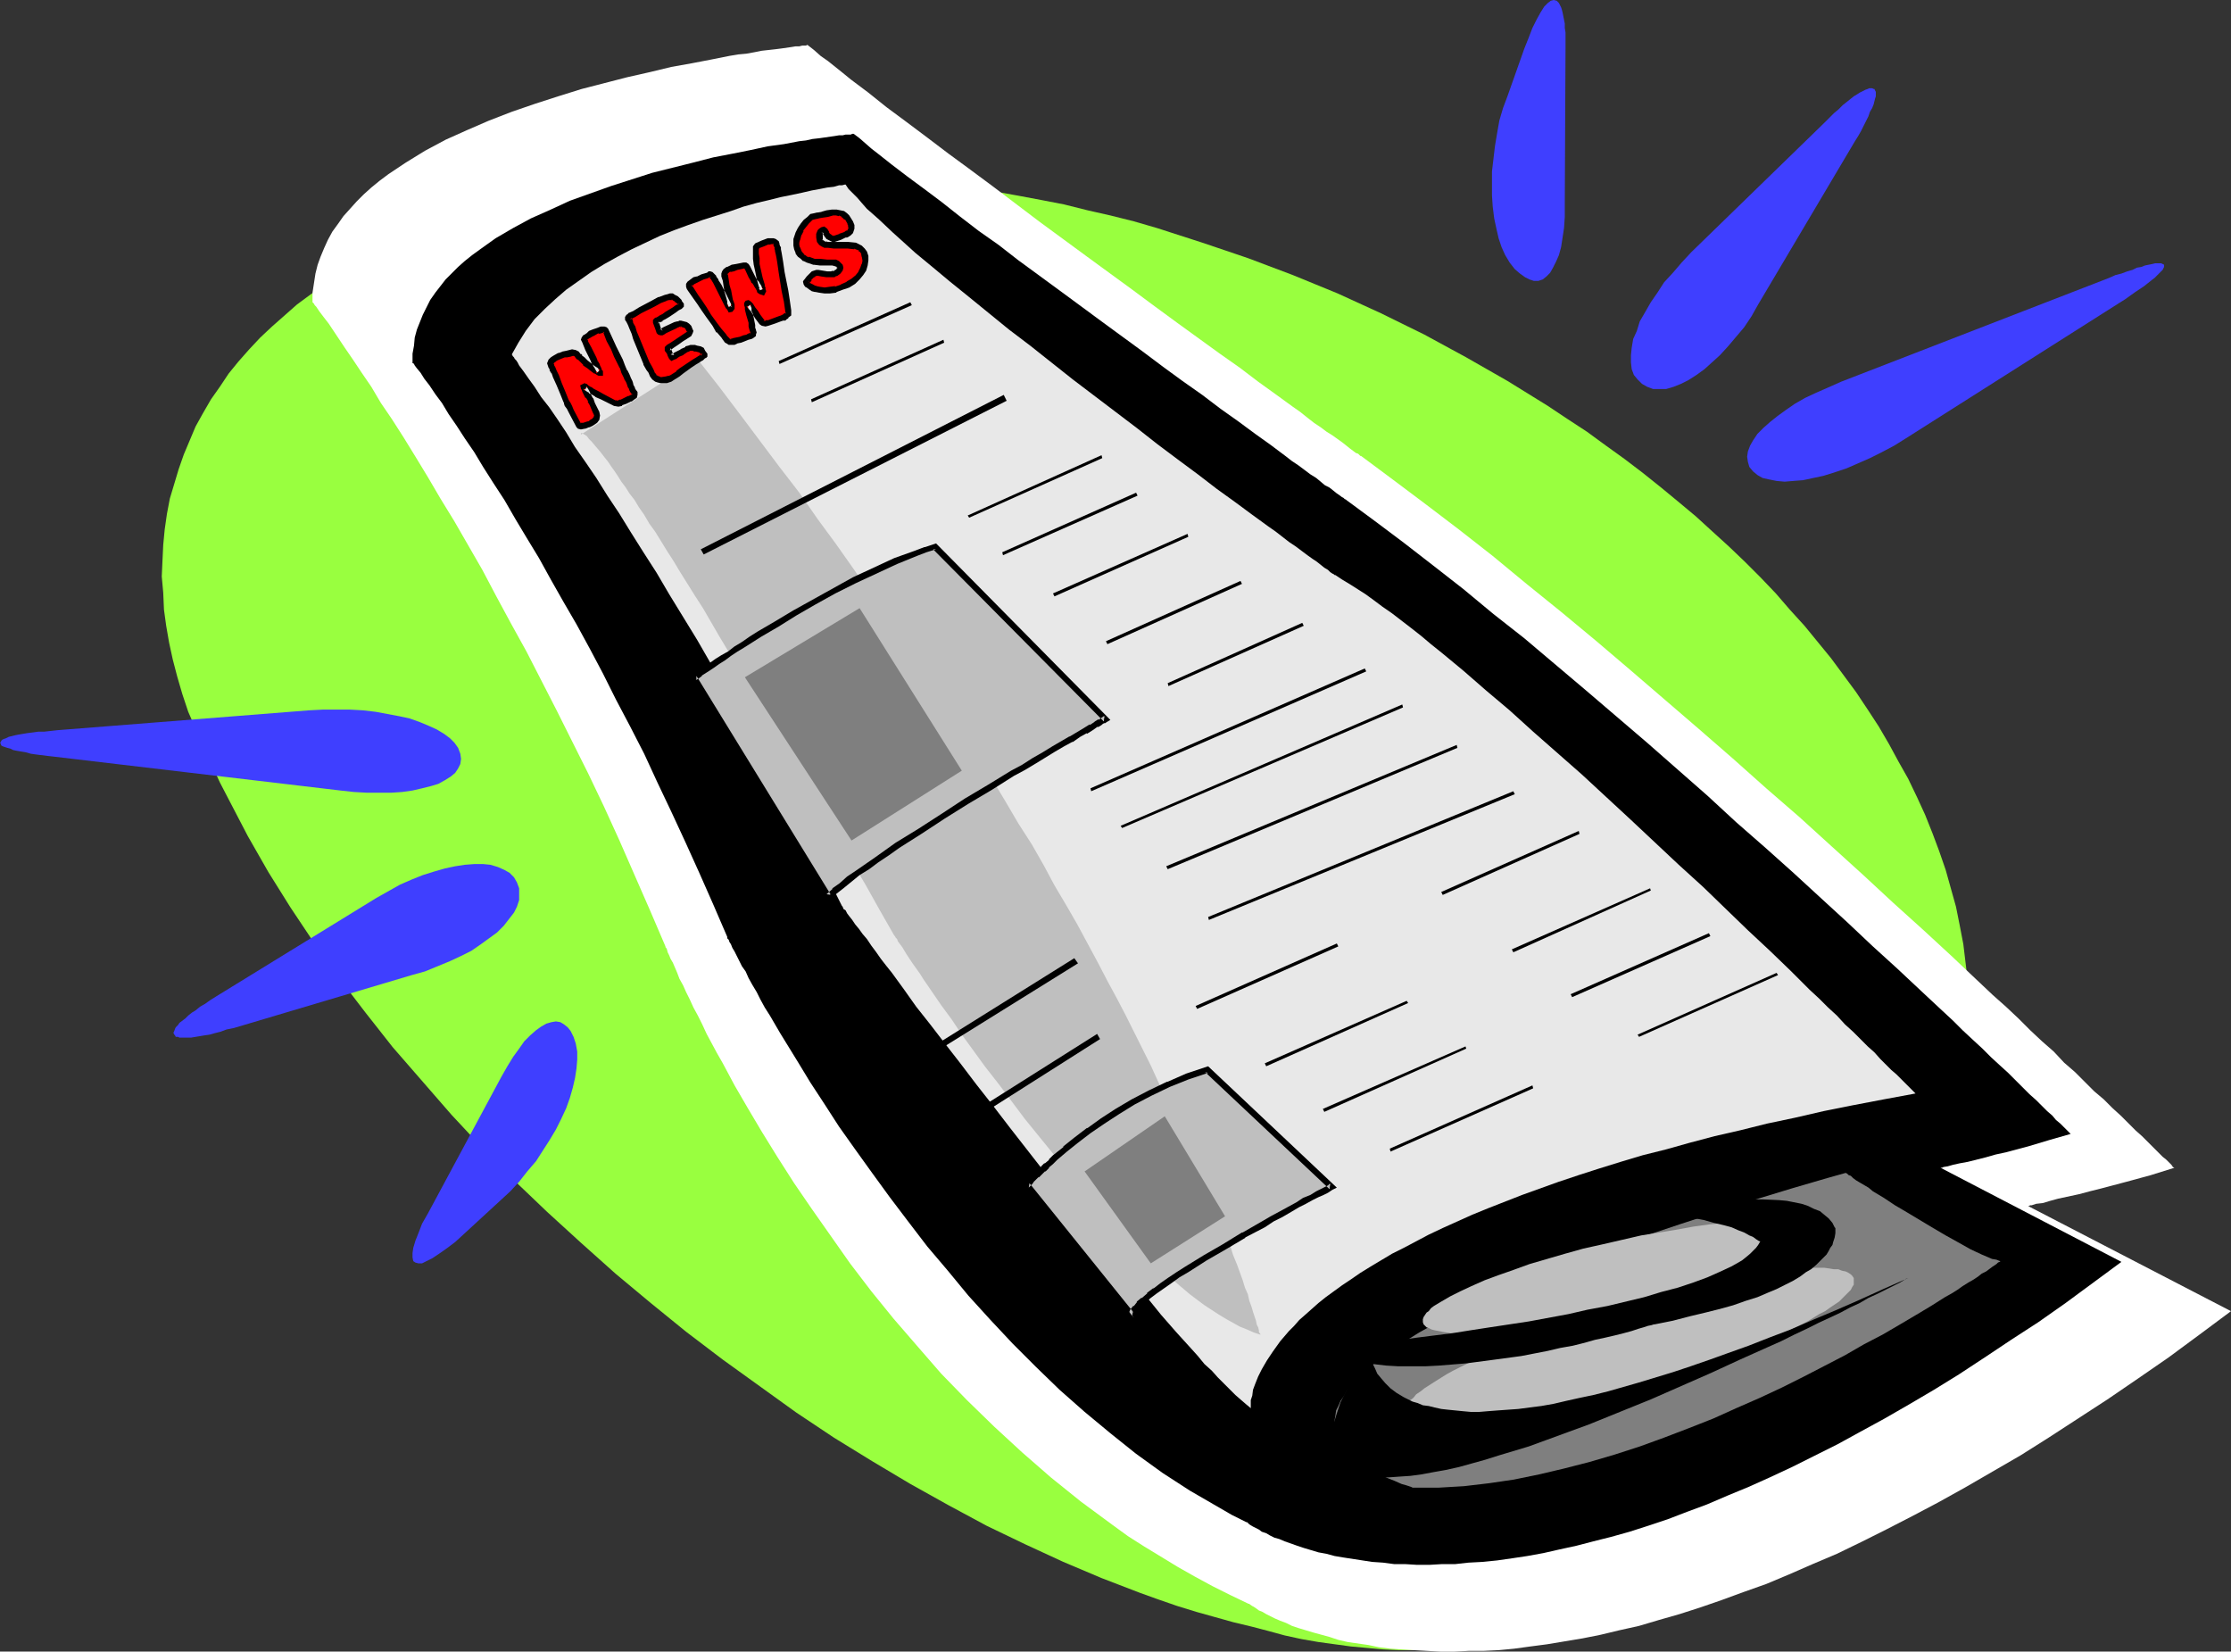 <?xml version="1.0" encoding="UTF-8" standalone="no"?>
<svg
   version="1.0"
   width="129.724mm"
   height="96.025mm"
   id="svg52"
   sodipodi:docname="Newspaper 05.wmf"
   xmlns:inkscape="http://www.inkscape.org/namespaces/inkscape"
   xmlns:sodipodi="http://sodipodi.sourceforge.net/DTD/sodipodi-0.dtd"
   xmlns="http://www.w3.org/2000/svg"
   xmlns:svg="http://www.w3.org/2000/svg">
  <rect width="100%" height="100%" fill="#333333" stroke="none"/>
  <sodipodi:namedview
     id="namedview52"
     pagecolor="#ffffff"
     bordercolor="#000000"
     borderopacity="0.25"
     inkscape:showpageshadow="2"
     inkscape:pageopacity="0.0"
     inkscape:pagecheckerboard="0"
     inkscape:deskcolor="#d1d1d1"
     inkscape:document-units="mm" />
  <defs
     id="defs1">
    <pattern
       id="WMFhbasepattern"
       patternUnits="userSpaceOnUse"
       width="6"
       height="6"
       x="0"
       y="0" />
  </defs>
  <path
     style="fill:#99ff3f;fill-opacity:1;fill-rule:evenodd;stroke:none"
     d="m 432.118,236.567 0.323,-4.201 0.323,-4.201 v -4.201 -4.201 l -0.323,-4.201 -0.485,-4.04 -0.485,-4.04 -0.808,-4.201 -0.808,-4.04 -1.131,-4.04 -1.131,-4.04 -1.454,-4.201 -1.454,-3.878 -1.616,-4.04 -1.778,-3.878 -1.939,-4.04 -2.101,-3.717 -2.101,-3.878 -2.262,-3.878 -2.424,-3.717 -2.586,-3.878 -2.747,-3.717 -2.747,-3.717 -2.909,-3.555 -2.909,-3.555 -3.232,-3.555 -3.07,-3.555 -3.394,-3.555 -3.394,-3.393 -3.555,-3.393 -3.555,-3.232 -3.717,-3.393 -3.878,-3.232 -3.717,-3.07 -4.04,-3.232 -4.04,-3.07 -4.04,-2.909 -4.202,-3.07 -4.202,-2.747 -4.363,-2.909 -8.888,-5.494 -9.05,-5.171 -9.211,-5.009 -9.534,-4.686 -9.534,-4.363 -9.858,-4.04 -9.858,-3.717 -10.019,-3.393 -10.019,-3.232 -5.01,-1.454 -5.171,-1.293 -5.01,-1.131 -5.171,-1.293 -5.01,-0.97 -5.171,-0.97 -6.302,-1.131 -6.302,-0.97 -6.141,-0.808 -6.141,-0.808 -5.979,-0.485 -5.979,-0.485 -5.818,-0.323 -5.818,-0.323 h -5.656 -5.494 l -5.494,0.162 -5.333,0.162 -5.333,0.485 -5.171,0.485 -5.01,0.485 -5.01,0.808 -4.848,0.808 -4.848,0.808 -4.686,0.97 -4.525,1.131 -4.363,1.293 -4.363,1.293 -4.202,1.454 -4.04,1.454 -4.04,1.616 -3.878,1.616 -3.717,1.777 -3.717,1.939 -3.394,1.939 -3.394,1.939 -3.232,2.262 -3.07,2.101 -3.07,2.262 -2.747,2.424 -2.747,2.424 -2.586,2.424 -2.424,2.585 -2.424,2.747 -2.101,2.585 -1.939,2.909 -1.939,2.747 -1.778,3.07 -1.616,2.909 -1.293,3.07 -1.293,3.07 -1.131,3.232 -0.97,3.232 -0.97,3.232 -0.646,3.393 -0.485,3.393 -0.323,3.393 -0.162,3.393 -0.162,3.555 0.323,3.555 0.162,3.717 0.485,3.555 0.646,3.717 0.808,3.717 0.97,3.717 1.131,3.878 1.293,3.878 1.616,3.717 1.778,4.04 1.778,3.878 1.778,3.878 2.101,4.04 4.04,7.756 4.525,7.918 4.848,7.756 5.171,7.756 5.494,7.756 5.818,7.595 5.979,7.595 6.464,7.433 6.464,7.433 6.787,7.272 6.949,7.11 7.272,6.948 7.434,6.787 7.595,6.787 7.757,6.464 7.757,6.302 8.08,6.14 8.08,5.817 8.08,5.817 8.242,5.494 8.403,5.171 8.403,5.009 8.403,4.686 8.403,4.525 8.403,4.04 8.403,3.878 8.403,3.555 8.403,3.232 4.04,1.454 4.202,1.454 4.202,1.293 4.04,1.131 4.04,1.131 4.04,0.97 3.717,0.97 3.555,0.97 3.717,0.808 3.717,0.646 3.555,0.485 3.555,0.485 3.555,0.323 3.555,0.323 3.394,0.162 h 3.555 3.394 l 3.555,-0.323 3.232,-0.162 3.394,-0.323 3.394,-0.485 3.232,-0.646 3.394,-0.646 3.232,-0.808 3.07,-0.808 3.232,-0.97 3.07,-0.97 3.07,-1.131 3.07,-1.293 3.07,-1.293 3.07,-1.454 5.656,-3.07 2.909,-1.616 2.747,-1.777 2.747,-1.777 2.747,-1.939 2.586,-2.101 2.747,-1.939 2.424,-2.262 2.586,-2.262 2.424,-2.262 2.424,-2.424 2.262,-2.585 2.262,-2.424 2.262,-2.585 2.262,-2.909 2.101,-2.747 2.101,-2.909 1.939,-2.747 1.939,-3.07 1.778,-3.07 1.939,-3.07 1.616,-3.232 1.616,-3.393 1.616,-3.232 1.616,-3.393 1.454,-3.555 1.454,-3.555 1.293,-3.555 1.293,-3.717 1.131,-3.717 1.131,-3.717 1.131,-3.878 0.808,-3.878 0.97,-4.04 0.808,-3.878 1.293,-8.241 z"
     id="path1" />
  <path
     style="fill:#ffffff;fill-opacity:1;fill-rule:evenodd;stroke:none"
     d="m 177.437,9.857 v 0 l -0.323,0.162 h -0.323 -0.485 l -0.646,0.162 h -0.808 l -0.97,0.162 -1.131,0.162 -1.131,0.162 -1.293,0.162 -1.454,0.162 -1.454,0.162 -1.616,0.323 -1.778,0.323 -1.778,0.162 -1.939,0.323 -4.04,0.808 -4.202,0.808 -4.525,0.808 -4.686,1.131 -5.01,1.131 -5.01,1.293 -5.01,1.293 -5.171,1.616 -5.01,1.616 -5.171,1.777 -5.01,1.939 -4.848,2.101 -4.686,2.101 -4.525,2.424 -4.202,2.585 -1.939,1.293 -1.939,1.293 -1.939,1.454 -1.778,1.454 -1.616,1.454 -1.616,1.616 -1.454,1.616 -1.454,1.616 -1.131,1.616 -1.293,1.777 -0.97,1.777 -0.808,1.777 -0.808,1.939 -0.646,1.777 -0.485,1.939 -0.323,2.101 -0.323,2.101 v 2.101 0 l 0.162,0.162 0.162,0.162 0.162,0.323 0.323,0.323 0.323,0.485 0.323,0.485 0.485,0.646 0.485,0.646 1.131,1.454 0.646,0.97 0.646,0.97 0.646,0.97 1.616,2.424 1.778,2.585 1.939,2.909 2.101,3.07 2.101,3.555 2.424,3.555 2.586,4.04 2.586,4.201 2.747,4.525 2.747,4.686 3.07,5.009 3.07,5.332 3.07,5.332 3.07,5.817 3.232,5.979 3.394,6.14 3.232,6.302 3.394,6.625 3.394,6.787 3.555,7.11 3.394,7.11 3.394,7.433 3.394,7.756 3.394,7.756 3.394,7.918 v 0.162 l 0.162,0.162 0.162,0.323 0.162,0.646 0.323,0.646 0.323,0.808 0.485,0.808 0.485,1.131 0.485,1.131 0.485,1.293 0.808,1.454 0.646,1.454 0.808,1.616 0.808,1.777 0.97,1.777 0.97,1.939 0.97,2.101 1.131,2.101 1.131,2.101 1.293,2.262 1.293,2.424 1.293,2.424 2.909,5.009 3.07,5.171 3.394,5.494 3.717,5.817 3.878,5.656 4.202,5.979 4.202,5.979 4.686,6.14 4.848,5.979 5.171,5.979 5.333,6.14 5.656,5.817 5.979,5.817 6.141,5.656 6.302,5.494 6.626,5.332 6.787,5.009 3.555,2.585 3.555,2.262 3.717,2.262 3.717,2.262 3.717,2.101 3.878,2.101 3.878,1.939 4.04,1.939 v 0 h 0.162 l 0.162,0.162 0.485,0.323 0.323,0.162 0.485,0.323 0.646,0.485 0.808,0.323 0.808,0.485 0.97,0.485 0.97,0.485 1.131,0.485 1.293,0.485 1.293,0.646 1.454,0.485 1.616,0.485 1.616,0.485 1.778,0.485 1.778,0.485 1.939,0.646 2.101,0.485 2.262,0.323 2.262,0.323 2.262,0.485 2.586,0.323 2.586,0.162 2.586,0.162 2.909,0.162 2.909,0.162 h 3.07 l 3.07,-0.162 h 3.232 l 3.394,-0.162 3.394,-0.323 3.555,-0.485 3.717,-0.485 3.878,-0.646 3.878,-0.646 4.04,-0.808 4.04,-0.97 4.363,-0.97 4.363,-1.293 4.525,-1.293 4.525,-1.454 4.686,-1.616 4.848,-1.777 5.01,-1.777 5.01,-2.101 5.171,-2.262 5.333,-2.262 5.333,-2.585 5.494,-2.747 5.656,-2.909 5.818,-3.07 5.818,-3.232 6.141,-3.555 6.141,-3.555 6.141,-3.878 6.464,-4.201 6.464,-4.201 6.626,-4.525 6.787,-4.686 6.787,-5.009 6.949,-5.171 -44.602,-23.107 v 0 h 0.162 l 0.323,-0.162 h 0.323 l 0.485,-0.162 0.485,-0.162 1.454,-0.162 1.616,-0.485 1.778,-0.485 2.262,-0.485 2.262,-0.485 2.424,-0.646 2.586,-0.646 5.494,-1.454 5.333,-1.454 2.586,-0.808 2.586,-0.808 v 0 l -0.323,-0.162 -0.323,-0.485 -0.485,-0.485 -0.646,-0.646 -0.808,-0.646 -0.97,-0.97 -1.131,-1.131 -1.131,-1.131 -1.293,-1.293 -1.454,-1.293 -1.616,-1.616 -1.616,-1.616 -1.778,-1.616 -1.939,-1.939 -2.101,-1.777 -2.101,-2.101 -2.101,-2.101 -2.424,-2.101 -2.262,-2.424 -2.586,-2.262 -2.586,-2.424 -2.586,-2.585 -2.747,-2.585 -2.909,-2.585 -2.909,-2.747 -2.909,-2.747 -3.07,-2.909 -6.302,-5.817 -6.626,-5.979 -6.626,-6.14 -6.949,-6.302 -7.11,-6.464 -7.272,-6.302 -7.434,-6.625 -7.434,-6.464 -15.029,-12.927 -7.595,-6.464 -7.595,-6.302 -7.595,-6.14 -7.434,-6.14 -7.434,-5.817 -7.434,-5.656 -7.11,-5.332 -6.949,-5.171 h -0.162 l -0.162,-0.162 -0.323,-0.323 -0.485,-0.162 -0.646,-0.485 -0.646,-0.485 -0.808,-0.646 -0.808,-0.646 -1.131,-0.808 -1.131,-0.808 -1.293,-0.808 -1.293,-0.97 -1.454,-0.97 -1.454,-1.131 -1.616,-1.293 -1.616,-1.131 -1.778,-1.293 -1.778,-1.293 -4.04,-2.909 -4.04,-3.07 -4.363,-3.07 -4.686,-3.393 -4.686,-3.393 -4.848,-3.555 -5.01,-3.717 -10.181,-7.433 -10.342,-7.595 -10.019,-7.595 -5.01,-3.717 -4.848,-3.555 -4.686,-3.555 -4.525,-3.393 -4.363,-3.232 -4.04,-3.232 -3.878,-2.909 -1.778,-1.454 -1.616,-1.293 -1.616,-1.293 -1.616,-1.131 -1.454,-1.293 z"
     id="path2" />
  <path
     style="fill:#3f3fff;fill-opacity:1;fill-rule:evenodd;stroke:none"
     d="m 74.821,173.709 2.909,0.323 2.909,0.162 h 2.747 2.586 l 2.424,-0.162 2.262,-0.323 2.101,-0.485 1.939,-0.485 1.616,-0.485 1.454,-0.808 1.293,-0.808 0.97,-0.808 0.646,-0.97 0.485,-0.97 0.162,-1.131 -0.162,-1.131 -0.485,-1.293 -0.808,-1.131 -0.97,-0.97 -1.293,-0.97 -1.616,-0.97 -1.778,-0.808 -1.939,-0.808 -2.262,-0.808 -2.262,-0.485 -2.586,-0.485 -2.586,-0.485 -2.747,-0.323 -2.909,-0.162 H 74.013 70.942 l -3.07,0.162 -55.267,4.363 -1.454,0.162 -1.454,0.162 H 8.403 l -1.131,0.162 -1.293,0.162 -1.939,0.323 -0.808,0.162 -0.646,0.162 -0.646,0.162 -0.646,0.323 -0.485,0.162 -0.323,0.162 -0.162,0.162 -0.162,0.323 L 0,163.206 l 0.162,0.162 v 0.162 l 0.162,0.323 0.323,0.162 0.485,0.162 0.485,0.162 0.646,0.162 0.646,0.323 0.808,0.162 0.97,0.162 0.97,0.162 1.131,0.323 1.131,0.162 1.293,0.162 1.293,0.162 1.454,0.162 z"
     id="path3" />
  <path
     style="fill:#3f3fff;fill-opacity:1;fill-rule:evenodd;stroke:none"
     d="m 82.739,197.301 2.586,-1.454 2.586,-1.454 2.586,-1.131 2.424,-0.97 2.586,-0.808 2.262,-0.646 2.262,-0.485 2.101,-0.323 2.101,-0.162 h 1.939 l 1.616,0.162 1.616,0.485 1.454,0.646 1.131,0.646 0.97,0.97 0.646,1.131 0.485,1.293 v 1.293 1.293 l -0.485,1.454 -0.646,1.293 -1.131,1.454 -1.131,1.454 -1.454,1.454 -1.778,1.293 -1.778,1.293 -2.101,1.454 -2.262,1.131 -2.424,1.131 -2.747,1.131 -2.747,1.131 -2.909,0.808 -39.107,11.634 -1.616,0.323 -1.293,0.485 -1.293,0.323 -1.131,0.323 -1.131,0.162 -0.97,0.162 -0.97,0.162 -0.97,0.162 h -0.646 -1.454 -0.485 l -0.323,-0.162 h -0.485 l -0.162,-0.323 -0.162,-0.162 -0.162,-0.323 v -0.162 l 0.162,-0.323 0.162,-0.485 0.162,-0.323 0.485,-0.485 0.323,-0.485 0.646,-0.485 0.646,-0.485 0.646,-0.646 0.808,-0.646 0.808,-0.485 0.97,-0.808 1.131,-0.646 1.131,-0.808 1.293,-0.808 z"
     id="path4" />
  <path
     style="fill:#3f3fff;fill-opacity:1;fill-rule:evenodd;stroke:none"
     d="m 110.211,236.567 1.293,-2.262 1.293,-2.101 1.293,-1.777 1.131,-1.616 1.293,-1.293 1.293,-1.131 1.131,-0.808 1.131,-0.646 1.131,-0.323 0.97,-0.162 0.97,0.162 0.808,0.485 0.808,0.646 0.646,0.808 0.646,1.293 0.485,1.454 0.323,1.777 v 1.777 l -0.162,1.939 -0.323,2.101 -0.485,2.101 -0.646,2.262 -0.808,2.262 -1.131,2.424 -1.131,2.262 -1.454,2.424 -1.454,2.262 -1.454,2.262 -1.939,2.262 -1.778,2.262 -1.939,2.101 -2.101,1.939 -8.08,7.433 -1.939,1.777 -1.939,1.454 -1.616,1.131 -1.454,0.97 -1.293,0.646 -0.97,0.485 h -0.808 l -0.646,-0.162 -0.485,-0.323 -0.162,-0.808 v -0.97 l 0.162,-1.131 0.485,-1.616 0.646,-1.616 0.808,-2.101 1.293,-2.262 z"
     id="path5" />
  <path
     style="fill:#000000;fill-opacity:1;fill-rule:evenodd;stroke:none"
     d="m 187.617,29.409 h -0.323 l -0.323,0.162 h -0.485 -0.646 l -0.646,0.162 h -0.808 l -0.97,0.162 -1.131,0.162 -1.131,0.162 -1.131,0.162 -1.454,0.162 -1.454,0.323 -1.454,0.162 -3.394,0.646 -3.555,0.485 -3.717,0.808 -4.04,0.808 -4.202,0.808 -4.363,1.131 -4.525,1.131 -4.525,1.131 -4.525,1.454 -4.525,1.454 -4.525,1.616 -4.525,1.616 -4.202,1.939 -4.363,1.939 -3.878,2.101 -3.878,2.262 -3.394,2.424 -1.778,1.293 -1.616,1.293 -1.454,1.293 -1.293,1.293 -1.454,1.454 -1.131,1.454 -1.131,1.454 -1.131,1.616 -0.808,1.616 -0.808,1.616 -0.646,1.616 -0.646,1.616 -0.485,1.777 -0.162,1.777 -0.323,1.777 v 1.939 0.162 h 0.162 l 0.162,0.162 0.162,0.323 0.485,0.646 0.808,0.97 0.808,1.293 1.131,1.454 1.293,1.939 1.454,1.939 1.454,2.424 1.778,2.585 1.778,2.747 2.101,3.07 1.939,3.232 2.262,3.555 2.424,3.717 2.424,4.201 2.424,4.04 2.747,4.525 2.586,4.686 2.747,4.848 2.909,5.009 2.909,5.332 2.909,5.494 2.909,5.817 3.07,5.817 3.07,5.979 2.909,6.302 3.07,6.464 3.07,6.625 3.07,6.787 3.07,6.948 3.07,7.11 v 0 0.323 l 0.323,0.323 0.162,0.485 0.323,0.485 0.323,0.808 0.485,0.808 0.485,0.97 0.485,0.97 0.646,1.293 0.808,1.131 0.646,1.454 0.808,1.454 0.97,1.616 0.808,1.616 0.97,1.777 1.131,1.777 1.131,1.939 1.131,1.939 1.293,2.101 2.586,4.201 2.747,4.525 3.07,4.686 3.232,5.009 3.555,5.009 3.717,5.171 3.878,5.332 4.04,5.332 4.202,5.494 4.525,5.332 4.525,5.494 4.848,5.332 4.848,5.171 5.171,5.171 5.171,5.009 5.494,4.848 5.656,4.686 5.656,4.525 5.818,4.201 5.979,3.878 3.07,1.777 3.07,1.777 3.07,1.777 3.232,1.616 v 0 h 0.162 l 0.162,0.162 0.323,0.323 0.808,0.485 0.646,0.323 0.646,0.323 0.646,0.485 0.97,0.323 0.808,0.485 0.97,0.485 1.131,0.323 1.131,0.485 2.747,0.97 1.454,0.485 1.616,0.485 1.616,0.485 1.778,0.323 1.778,0.485 1.939,0.323 2.101,0.323 2.101,0.323 2.101,0.323 2.424,0.162 2.424,0.323 h 2.424 l 2.586,0.162 h 2.747 l 2.747,-0.162 h 2.909 l 2.909,-0.323 3.07,-0.162 3.232,-0.323 3.394,-0.485 3.232,-0.485 3.555,-0.646 3.555,-0.808 3.717,-0.808 3.717,-0.97 3.878,-0.97 4.04,-1.131 4.04,-1.293 4.363,-1.454 4.202,-1.616 4.363,-1.616 4.525,-1.939 4.686,-1.939 4.686,-2.101 4.848,-2.262 4.848,-2.424 5.171,-2.585 5.01,-2.747 5.333,-2.909 5.333,-3.07 5.494,-3.232 5.494,-3.393 5.656,-3.717 5.818,-3.878 5.979,-3.878 5.979,-4.201 6.141,-4.525 6.141,-4.525 -39.754,-20.683 v 0 h 0.162 0.162 l 0.323,-0.162 0.97,-0.162 1.131,-0.323 1.454,-0.323 1.778,-0.323 1.939,-0.485 1.939,-0.485 2.262,-0.646 2.262,-0.485 4.848,-1.293 4.848,-1.454 2.262,-0.646 2.262,-0.646 v 0 l -0.162,-0.162 -0.485,-0.485 -0.323,-0.323 -0.646,-0.646 -0.646,-0.646 -0.97,-0.808 -0.808,-0.97 -1.131,-0.97 -1.131,-1.131 -1.293,-1.293 -1.454,-1.293 -1.454,-1.454 -1.616,-1.616 -1.616,-1.616 -1.778,-1.616 -1.939,-1.777 -1.939,-1.939 -2.101,-1.939 -2.262,-2.101 -2.101,-2.101 -2.262,-2.101 -2.424,-2.262 -2.424,-2.262 -2.586,-2.424 -2.586,-2.424 -5.333,-4.848 -5.656,-5.332 -5.818,-5.332 -5.979,-5.494 -6.141,-5.494 -6.464,-5.656 -6.302,-5.817 -13.251,-11.634 -13.413,-11.473 -13.574,-11.473 -6.787,-5.332 -6.626,-5.494 -6.626,-5.171 -6.464,-5.009 -6.464,-4.848 -6.141,-4.525 -0.162,-0.162 h -0.162 l -0.323,-0.323 -0.323,-0.162 -0.646,-0.485 -0.485,-0.323 -0.808,-0.646 -0.808,-0.646 -0.97,-0.485 -0.97,-0.808 -0.97,-0.808 -1.293,-0.808 -1.293,-0.97 -1.293,-0.97 -1.454,-0.97 -1.454,-1.131 -3.232,-2.424 -3.394,-2.424 -3.717,-2.747 -3.878,-2.747 -4.04,-3.07 -4.363,-3.07 -4.202,-3.07 -4.525,-3.393 -9.05,-6.625 -9.211,-6.787 -9.05,-6.625 -4.363,-3.393 -4.363,-3.07 -4.202,-3.232 -3.878,-3.07 -3.878,-2.909 -3.717,-2.747 -3.394,-2.585 -3.07,-2.424 -1.454,-1.131 -1.293,-1.131 -1.293,-1.131 z"
     id="path6" />
  <path
     style="fill:#e8e8e8;fill-opacity:1;fill-rule:evenodd;stroke:none"
     d="m 420.968,240.284 v 0 l -0.323,-0.323 -0.323,-0.323 -0.485,-0.485 -0.485,-0.485 -0.808,-0.808 -0.808,-0.808 -0.97,-0.97 -1.131,-0.97 -1.131,-1.131 -1.293,-1.293 -1.293,-1.454 -1.454,-1.293 -1.616,-1.616 -1.616,-1.616 -1.778,-1.616 -1.778,-1.939 -1.939,-1.777 -1.939,-1.939 -2.101,-1.939 -4.202,-4.201 -4.525,-4.363 -4.848,-4.525 -4.848,-4.686 -5.01,-4.848 -5.333,-4.848 -10.504,-9.857 -10.827,-10.019 -5.333,-4.686 -5.333,-4.686 -5.171,-4.686 -5.171,-4.363 -5.01,-4.363 -4.686,-3.878 -2.424,-1.939 -2.101,-1.777 -2.262,-1.777 -2.101,-1.616 -2.101,-1.616 -2.101,-1.454 -1.939,-1.454 -1.778,-1.293 -1.778,-1.131 -1.778,-1.131 -1.616,-0.97 -1.454,-0.97 h -0.162 l -0.162,-0.162 -0.323,-0.162 -0.485,-0.323 -0.485,-0.485 -0.808,-0.485 -0.808,-0.646 -0.808,-0.646 -0.97,-0.646 -1.131,-0.808 -1.293,-0.97 -1.293,-0.97 -1.454,-0.97 -1.454,-1.131 -1.454,-1.131 -1.616,-1.131 -1.778,-1.293 -1.778,-1.293 -3.717,-2.747 -4.04,-2.909 -4.202,-3.232 -4.363,-3.232 -4.525,-3.393 -4.525,-3.555 -4.686,-3.555 -9.373,-7.11 -9.373,-7.433 -4.686,-3.555 -4.363,-3.555 -4.363,-3.555 -4.202,-3.393 -3.878,-3.232 -3.717,-3.07 -3.394,-3.07 -1.616,-1.454 -2.909,-2.747 -1.454,-1.293 -1.293,-1.131 -1.131,-1.293 -0.97,-1.131 -0.97,-0.97 -0.97,-0.97 -0.646,-0.97 h -0.162 l -0.646,0.162 h -0.646 l -1.131,0.323 -1.454,0.162 -1.616,0.323 -1.778,0.323 -2.101,0.485 -2.262,0.485 -2.424,0.485 -2.586,0.646 -2.747,0.646 -2.909,0.808 -2.747,0.97 -6.141,1.939 -3.232,1.131 -3.07,1.131 -3.232,1.293 -3.07,1.454 -3.07,1.454 -3.07,1.616 -2.909,1.616 -2.909,1.777 -2.747,1.939 -2.747,1.939 -2.424,2.101 -2.262,2.101 -2.262,2.262 -1.939,2.585 -1.616,2.585 -1.454,2.585 v 0 l 0.162,0.162 v 0.162 l 0.323,0.323 0.162,0.323 0.323,0.323 0.323,0.485 0.323,0.646 0.97,1.293 1.131,1.616 1.293,1.777 1.454,2.262 1.778,2.262 1.778,2.585 1.939,2.909 1.939,3.232 2.262,3.232 2.424,3.555 2.424,3.878 2.586,3.878 2.586,4.201 2.747,4.363 2.909,4.525 2.747,4.686 3.07,5.009 3.07,5.009 3.07,5.332 3.07,5.332 3.232,5.494 3.07,5.817 3.232,5.656 3.232,5.979 3.232,6.14 3.232,6.14 3.232,6.14 3.232,6.464 v 0 l 0.162,0.162 0.162,0.485 0.485,0.323 0.323,0.646 0.485,0.646 0.646,0.808 0.646,0.97 0.808,0.97 0.808,1.131 0.97,1.131 0.97,1.454 0.97,1.293 1.131,1.616 1.131,1.454 1.293,1.616 1.293,1.777 1.293,1.777 2.747,3.878 3.07,3.878 3.232,4.201 3.394,4.363 3.555,4.686 3.555,4.525 3.717,4.848 7.434,9.534 7.595,9.534 3.717,4.686 3.717,4.525 3.717,4.525 3.717,4.201 3.394,4.201 3.394,3.878 3.232,3.555 1.454,1.616 1.454,1.777 1.616,1.454 1.293,1.454 1.454,1.454 1.293,1.293 1.131,1.131 1.293,1.131 1.131,0.97 0.97,0.808 v -0.97 -0.808 l 0.323,-0.97 0.162,-1.293 0.485,-1.293 0.646,-1.616 0.808,-1.616 1.131,-1.939 1.293,-1.939 1.616,-2.262 0.97,-1.131 0.97,-1.131 1.131,-1.131 1.131,-1.293 1.293,-1.131 1.454,-1.293 1.454,-1.293 1.616,-1.293 1.778,-1.293 1.778,-1.293 1.939,-1.293 2.101,-1.454 2.101,-1.293 2.424,-1.454 2.424,-1.454 2.586,-1.293 2.747,-1.454 2.747,-1.454 3.07,-1.454 3.232,-1.454 3.232,-1.454 3.555,-1.454 3.717,-1.454 3.717,-1.454 4.04,-1.454 4.04,-1.454 4.363,-1.454 4.525,-1.454 4.686,-1.454 4.848,-1.454 5.171,-1.293 5.171,-1.454 5.494,-1.454 5.656,-1.293 5.818,-1.454 6.141,-1.293 6.302,-1.454 6.464,-1.293 6.787,-1.293 z"
     id="path7" />
  <path
     style="fill:#7f7f7f;fill-opacity:1;fill-rule:evenodd;stroke:none"
     d="m 405.616,257.736 v 0 l 0.323,0.162 0.323,0.323 0.485,0.162 0.485,0.485 0.646,0.485 0.808,0.485 1.939,1.131 0.97,0.808 2.424,1.454 2.424,1.616 2.747,1.616 5.656,3.393 2.747,1.616 2.909,1.616 2.586,1.454 2.424,1.131 1.131,0.485 1.131,0.485 0.97,0.162 0.808,0.323 v 0.162 h -0.162 l -0.323,0.162 -0.323,0.323 -0.485,0.323 -0.485,0.323 -0.646,0.485 -0.646,0.485 -0.97,0.485 -0.808,0.646 -0.97,0.646 -1.131,0.646 -1.293,0.808 -1.131,0.808 -1.293,0.808 -1.454,0.808 -3.07,1.939 -3.232,1.939 -3.555,2.101 -3.878,2.262 -4.04,2.101 -4.202,2.424 -4.363,2.262 -4.686,2.424 -4.848,2.424 -4.848,2.262 -5.171,2.262 -5.01,2.262 -5.333,2.101 -5.494,2.101 -5.333,1.939 -5.494,1.777 -5.494,1.616 -5.656,1.454 -5.494,1.293 -5.494,1.131 -5.494,0.808 -5.494,0.646 -5.494,0.323 h -5.333 v 0 h -0.162 -0.323 l -0.323,-0.162 -0.97,-0.323 -1.131,-0.323 -1.454,-0.646 -1.616,-0.646 -1.778,-0.808 -1.616,-0.808 -1.778,-1.131 -1.616,-1.131 -1.454,-1.293 -1.293,-1.454 -1.131,-1.616 -0.323,-0.808 -0.323,-0.808 -0.162,-0.97 -0.162,-0.97 v -0.97 l 0.162,-0.97 0.162,-1.131 0.485,-0.97 0.485,-1.131 0.808,-1.131 0.646,-1.293 1.131,-1.293 1.131,-1.293 1.293,-1.293 1.616,-1.293 1.778,-1.454 1.939,-1.454 2.101,-1.454 2.262,-1.454 2.586,-1.616 2.909,-1.616 3.07,-1.616 3.232,-1.616 3.555,-1.777 3.878,-1.777 4.04,-1.777 4.525,-1.777 4.525,-1.939 5.01,-1.939 5.333,-1.939 5.494,-2.101 5.818,-1.939 6.302,-2.101 6.464,-2.101 6.787,-2.262 3.555,-1.131 3.717,-1.131 3.717,-1.131 3.878,-1.131 3.878,-1.131 z"
     id="path8" />
  <path
     style="fill:#000000;fill-opacity:1;fill-rule:evenodd;stroke:none"
     d="m 242.077,100.024 -29.411,13.25 0.323,0.485 29.25,-13.089 z"
     id="path9" />
  <path
     style="fill:#000000;fill-opacity:1;fill-rule:evenodd;stroke:none"
     d="m 249.672,108.265 -29.411,13.089 0.162,0.646 29.573,-13.089 z"
     id="path10" />
  <path
     style="fill:#000000;fill-opacity:1;fill-rule:evenodd;stroke:none"
     d="m 260.984,117.314 -29.573,13.089 0.323,0.646 29.411,-13.089 z"
     id="path11" />
  <path
     style="fill:#000000;fill-opacity:1;fill-rule:evenodd;stroke:none"
     d="m 272.619,127.656 -29.573,13.25 0.323,0.646 29.573,-13.25 z"
     id="path12" />
  <path
     style="fill:#000000;fill-opacity:1;fill-rule:evenodd;stroke:none"
     d="m 286.193,136.867 -29.573,13.25 0.162,0.646 29.734,-13.25 z"
     id="path13" />
  <path
     style="fill:#000000;fill-opacity:1;fill-rule:evenodd;stroke:none"
     d="m 299.929,146.885 -60.277,26.339 0.162,0.646 60.438,-26.339 z"
     id="path14" />
  <path
     style="fill:#000000;fill-opacity:1;fill-rule:evenodd;stroke:none"
     d="m 308.171,154.803 -61.893,26.662 0.323,0.485 61.731,-26.501 z"
     id="path15" />
  <path
     style="fill:#000000;fill-opacity:1;fill-rule:evenodd;stroke:none"
     d="m 320.129,163.69 -63.832,26.662 0.323,0.646 63.67,-26.662 z"
     id="path16" />
  <path
     style="fill:#000000;fill-opacity:1;fill-rule:evenodd;stroke:none"
     d="m 332.572,173.871 -67.064,27.632 0.162,0.646 67.226,-27.632 z"
     id="path17" />
  <path
     style="fill:#000000;fill-opacity:1;fill-rule:evenodd;stroke:none"
     d="m 346.955,182.596 -30.219,13.412 0.323,0.646 30.058,-13.412 z"
     id="path18" />
  <path
     style="fill:#000000;fill-opacity:1;fill-rule:evenodd;stroke:none"
     d="m 362.63,195.2 -30.381,13.412 0.323,0.646 30.219,-13.574 z"
     id="path19" />
  <path
     style="fill:#000000;fill-opacity:1;fill-rule:evenodd;stroke:none"
     d="m 375.558,205.057 -30.381,13.412 0.323,0.646 30.381,-13.412 z"
     id="path20" />
  <path
     style="fill:#000000;fill-opacity:1;fill-rule:evenodd;stroke:none"
     d="m 390.425,213.783 -30.542,13.574 0.323,0.485 30.542,-13.574 z"
     id="path21" />
  <path
     style="fill:#000000;fill-opacity:1;fill-rule:evenodd;stroke:none"
     d="m 293.788,207.32 -31.027,13.735 0.323,0.646 31.027,-13.735 z"
     id="path22" />
  <path
     style="fill:#000000;fill-opacity:1;fill-rule:evenodd;stroke:none"
     d="m 309.14,219.924 -31.189,13.735 0.323,0.646 31.189,-13.897 z"
     id="path23" />
  <path
     style="fill:#000000;fill-opacity:1;fill-rule:evenodd;stroke:none"
     d="m 322.068,229.942 -31.35,13.735 0.323,0.646 31.189,-13.897 z"
     id="path24" />
  <path
     style="fill:#000000;fill-opacity:1;fill-rule:evenodd;stroke:none"
     d="m 336.774,238.507 -31.35,13.897 0.162,0.646 31.35,-13.897 z"
     id="path25" />
  <path
     style="fill:#000000;fill-opacity:1;fill-rule:evenodd;stroke:none"
     d="m 200.061,66.413 -28.926,12.927 0.162,0.646 29.088,-12.927 z"
     id="path26" />
  <path
     style="fill:#000000;fill-opacity:1;fill-rule:evenodd;stroke:none"
     d="m 207.333,74.654 -29.088,13.089 0.162,0.646 29.088,-13.089 z"
     id="path27" />
  <path
     style="fill:#bfbfbf;fill-opacity:1;fill-rule:evenodd;stroke:none"
     d="m 153.358,79.017 -25.694,16.482 v -0.162 -0.162 h 0.323 l 0.162,0.162 0.323,0.162 0.485,0.323 0.485,0.646 0.646,0.646 0.808,0.97 0.97,1.131 1.131,1.454 0.646,0.808 0.646,0.97 0.808,1.131 0.646,0.97 0.808,1.293 0.97,1.293 0.808,1.293 1.131,1.454 0.97,1.616 1.131,1.616 1.131,1.939 1.293,1.777 1.293,2.101 1.293,2.101 1.454,2.262 1.454,2.424 1.616,2.585 1.616,2.585 1.778,2.747 1.778,3.07 1.778,3.07 1.939,3.232 2.101,3.393 2.101,3.393 2.101,3.717 2.262,3.878 2.424,4.04 2.424,4.201 2.586,4.363 2.586,4.525 2.747,4.686 2.909,4.848 2.909,5.171 3.07,5.171 3.07,5.494 3.232,5.656 v 0 l 0.162,0.162 0.162,0.323 0.323,0.323 0.162,0.485 0.485,0.646 0.485,0.646 0.485,0.808 0.485,0.808 0.646,0.97 0.646,0.97 0.808,1.131 0.808,1.131 0.808,1.293 1.778,2.585 2.101,3.07 2.262,3.07 2.262,3.393 2.586,3.555 2.586,3.555 2.909,3.717 2.909,3.878 2.909,3.878 6.302,7.756 6.626,7.756 3.232,3.717 3.394,3.717 3.394,3.393 3.232,3.393 3.394,3.232 3.394,2.747 3.232,2.747 3.232,2.424 3.232,2.101 1.616,0.97 1.454,0.808 1.454,0.808 1.616,0.646 1.454,0.646 1.454,0.485 v -0.162 l -0.162,-0.162 -0.162,-0.323 v -0.323 l -0.162,-0.646 -0.323,-0.646 -0.162,-0.808 -0.323,-0.97 -0.323,-0.97 -0.323,-1.131 -0.485,-1.293 -0.323,-1.454 -0.646,-1.454 -0.485,-1.616 -0.646,-1.777 -0.646,-1.777 -0.808,-1.939 -0.646,-2.101 -0.97,-2.101 -0.808,-2.262 -0.97,-2.424 -1.131,-2.424 -0.97,-2.585 -1.131,-2.747 -1.131,-2.747 -1.293,-2.909 -1.293,-2.909 -1.454,-3.07 -1.454,-3.232 -1.616,-3.232 -1.616,-3.393 -1.616,-3.555 -1.778,-3.555 -1.778,-3.555 -1.939,-3.878 -1.939,-3.717 -2.101,-3.878 -2.101,-4.04 -2.262,-4.201 -2.262,-4.201 -2.424,-4.201 -2.586,-4.363 -2.424,-4.525 -2.586,-4.525 -2.909,-4.525 -2.747,-4.686 -2.909,-4.848 -3.07,-4.848 -3.07,-4.848 -3.232,-5.171 -3.232,-5.009 -3.394,-5.171 -3.555,-5.171 -3.555,-5.332 -3.717,-5.332 -3.717,-5.494 -3.878,-5.494 -4.04,-5.494 -4.04,-5.817 -4.363,-5.656 -4.363,-5.817 -4.363,-5.817 -4.525,-5.979 z"
     id="path28" />
  <path
     style="fill:#bfbfbf;fill-opacity:1;fill-rule:evenodd;stroke:none"
     d="m 205.555,120.061 37.491,37.974 h -0.162 l -0.485,0.323 -0.646,0.323 -0.808,0.485 -1.131,0.646 -1.293,0.808 -1.454,0.808 -1.616,0.97 -1.939,1.131 -1.939,1.131 -2.101,1.131 -2.262,1.293 -2.262,1.454 -2.424,1.454 -5.01,2.909 -5.171,3.232 -5.01,3.232 -5.171,3.232 -4.848,3.232 -2.424,1.616 -2.262,1.454 -2.101,1.454 -1.939,1.454 -1.939,1.454 -1.778,1.293 -1.454,1.293 -1.454,1.131 -29.411,-47.992 v -0.162 l 0.323,-0.162 0.485,-0.323 0.485,-0.323 0.808,-0.646 0.808,-0.485 1.131,-0.646 1.131,-0.808 1.293,-0.808 1.293,-0.97 1.454,-0.97 1.616,-1.131 1.778,-0.97 1.778,-1.131 3.717,-2.424 4.04,-2.262 4.363,-2.585 4.202,-2.262 4.525,-2.424 4.525,-2.101 4.525,-2.101 4.363,-1.616 2.262,-0.808 z"
     id="path29" />
  <path
     style="fill:#000000;fill-opacity:1;fill-rule:evenodd;stroke:none"
     d="m 205.717,120.708 h -0.646 l 37.491,37.812 0.162,-1.131 h -0.162 l -0.485,0.323 v 0 l -0.646,0.485 v -0.162 l -0.808,0.485 -0.162,0.162 -0.97,0.646 v -0.162 l -1.293,0.808 v 0 l -1.616,0.97 -1.616,0.97 0.162,-0.162 -1.939,1.131 v 0 l -1.939,1.131 -2.101,1.293 -2.262,1.293 -2.262,1.454 -2.424,1.293 -5.01,3.07 -5.171,3.07 -5.171,3.393 -5.01,3.232 -5.01,3.07 -2.262,1.616 -2.262,1.616 -2.101,1.454 -2.101,1.454 v 0 l -1.939,1.293 -1.616,1.454 -1.616,1.131 v 0.162 l -1.293,1.131 0.97,0.162 -29.573,-48.154 v 0.97 -0.162 l -0.162,0.162 0.323,-0.162 0.485,-0.323 v 0 l 0.646,-0.485 h -0.162 l 1.778,-1.131 0.97,-0.646 1.131,-0.808 1.293,-0.808 1.293,-0.97 1.454,-0.97 1.616,-0.97 1.778,-1.131 1.778,-1.131 3.878,-2.262 3.878,-2.424 v 0 l 4.202,-2.424 4.363,-2.424 4.525,-2.262 4.525,-2.101 4.525,-2.101 v 0 l 4.363,-1.777 2.101,-0.808 v 0 l 2.101,-0.646 v -1.293 l -2.424,0.808 h -0.162 l -2.101,0.808 -4.525,1.616 v 0 l -4.525,2.101 -4.525,2.101 -4.363,2.424 -4.363,2.424 -4.363,2.424 v 0 l -4.04,2.424 -3.878,2.262 -1.778,1.131 -1.616,1.131 -1.616,0.97 -1.454,1.131 -1.454,0.808 -1.293,0.808 -1.131,0.808 -0.97,0.646 -1.616,1.131 v 0 l -0.646,0.485 v 0 l -0.323,0.323 -0.323,0.162 -0.485,0.485 30.219,49.123 1.939,-1.616 v 0 l 1.454,-1.131 1.778,-1.454 1.778,-1.454 v 0 l 2.101,-1.293 1.939,-1.454 2.424,-1.616 2.262,-1.616 4.848,-3.07 5.171,-3.393 5.171,-3.232 5.171,-3.07 4.848,-3.07 2.424,-1.293 2.424,-1.454 2.101,-1.293 2.101,-1.293 1.939,-1.131 v 0 l 1.778,-0.97 h 0.162 l 1.616,-1.131 1.454,-0.808 v 0.162 l 1.293,-0.808 v 0 l 1.131,-0.808 v 0.162 l 0.808,-0.485 0.162,-0.162 0.485,-0.323 v 0.162 l 0.485,-0.323 0.808,-0.485 -38.299,-38.782 z"
     id="path30" />
  <path
     style="fill:#bfbfbf;fill-opacity:1;fill-rule:evenodd;stroke:none"
     d="m 265.347,235.113 27.31,25.693 h -0.162 l -0.485,0.323 -0.485,0.323 -0.97,0.485 -1.131,0.485 -1.293,0.646 -1.454,0.808 -1.616,0.97 -1.616,0.97 -1.939,0.97 -1.939,1.131 -1.939,1.131 -4.202,2.424 -4.363,2.424 -4.202,2.585 -4.04,2.424 -1.939,1.293 -1.778,1.131 -1.778,1.131 -1.454,1.131 -1.454,1.131 -1.131,0.97 -0.97,0.808 -0.646,0.808 -0.646,0.808 -0.162,0.646 v 0.485 l 0.323,0.323 -23.594,-29.086 h 0.162 v -0.162 l 0.323,-0.323 0.323,-0.323 0.323,-0.485 0.485,-0.485 0.646,-0.485 0.646,-0.646 0.808,-0.646 0.646,-0.808 0.97,-0.808 0.97,-0.97 2.262,-1.777 2.424,-2.101 2.747,-1.939 2.909,-2.101 3.394,-2.262 3.394,-2.101 3.717,-1.939 4.04,-1.777 4.202,-1.777 z"
     id="path31" />
  <path
     style="fill:#000000;fill-opacity:1;fill-rule:evenodd;stroke:none"
     d="m 265.509,235.76 -0.646,-0.162 27.31,25.693 0.162,-1.131 h -0.162 l -0.323,0.323 -0.646,0.323 -0.97,0.485 -0.97,0.485 -1.293,0.808 -1.616,0.646 -1.454,0.97 -1.778,0.97 -1.778,0.97 -2.101,1.131 -1.939,1.131 -4.202,2.424 h -0.162 l -4.202,2.585 -4.202,2.424 -4.202,2.585 -1.778,1.131 -1.939,1.293 -1.616,1.131 -1.454,1.131 h -0.162 l -1.293,0.97 v 0.162 l -1.131,0.97 h -0.162 l -0.97,0.808 v 0.162 l -0.646,0.808 h -0.162 l -0.646,0.808 -0.323,0.808 0.162,0.808 0.485,0.646 0.97,-0.97 -23.432,-29.086 -0.162,0.97 0.485,-0.485 v 0 l 0.323,-0.323 0.323,-0.485 v 0 l 0.485,-0.485 v 0 l 0.485,-0.485 h 0.162 l 0.646,-0.646 v 0 l 0.646,-0.646 h 0.162 l 0.808,-0.808 h -0.162 l 0.97,-0.808 v 0 l 0.97,-0.97 v 0 l 2.101,-1.777 v 0 l 2.424,-1.939 2.747,-2.101 v 0 l 3.07,-2.101 3.232,-2.101 3.394,-2.101 v 0 l 3.717,-1.939 4.04,-1.939 v 0 l 4.04,-1.616 4.363,-1.454 v -1.454 l -4.848,1.616 -4.04,1.777 h -0.162 l -4.04,1.939 -3.717,1.939 v 0 l -3.555,2.101 -3.232,2.101 -2.909,2.101 h -0.162 l -2.747,2.101 -2.424,1.939 v 0.162 l -2.262,1.777 v 0 l -0.97,0.97 h 0.162 l -0.97,0.808 h -0.162 l -0.808,0.808 h 0.162 l -0.808,0.646 v 0 l -0.646,0.646 v 0 l -0.646,0.485 v 0 l -0.485,0.485 v 0.162 l -0.323,0.323 -0.323,0.485 v -0.162 l -0.808,0.97 23.755,29.571 1.131,-0.97 -0.323,-0.323 0.162,0.485 v -0.485 l -0.162,0.162 0.323,-0.646 v 0.162 l 0.485,-0.646 v 0 l 0.646,-0.808 v 0 l 0.97,-0.808 v 0 l 1.131,-0.97 v 0 l 1.293,-0.97 v 0 l 1.616,-1.131 1.616,-1.131 1.778,-1.293 1.939,-1.131 4.04,-2.585 4.202,-2.424 4.363,-2.585 h -0.162 l 4.363,-2.262 1.939,-1.293 1.939,-0.97 1.939,-1.131 1.616,-0.97 1.616,-0.808 1.454,-0.808 1.293,-0.646 1.131,-0.485 0.97,-0.485 0.485,-0.323 0.485,-0.323 0.97,-0.485 -28.28,-26.662 z"
     id="path32" />
  <path
     style="fill:#bfbfbf;fill-opacity:1;fill-rule:evenodd;stroke:none"
     d="m 356.974,287.791 -4.363,0.97 -4.202,0.97 -4.04,0.808 -3.878,0.646 -3.878,0.646 -3.555,0.485 -3.394,0.323 -3.07,0.162 -2.909,0.162 h -2.586 -2.262 l -0.97,-0.162 -0.97,-0.162 -0.808,-0.162 -0.808,-0.162 -0.646,-0.162 -0.646,-0.323 -0.485,-0.162 -0.323,-0.323 -0.323,-0.323 -0.162,-0.485 v -0.323 -0.323 l 0.162,-0.485 0.323,-0.485 0.323,-0.485 0.485,-0.323 0.485,-0.646 0.646,-0.485 0.808,-0.485 0.808,-0.485 1.939,-1.131 2.262,-1.131 2.424,-1.131 2.909,-1.293 3.07,-1.131 3.232,-1.131 3.555,-1.293 3.878,-1.131 3.878,-1.131 4.04,-1.131 4.363,-0.97 4.202,-0.97 4.202,-0.97 4.04,-0.646 3.878,-0.646 3.555,-0.646 3.555,-0.485 3.394,-0.323 3.07,-0.162 2.909,-0.162 h 2.586 l 2.262,0.162 1.939,0.162 0.808,0.162 0.808,0.162 0.646,0.323 0.485,0.162 0.485,0.323 0.485,0.323 0.323,0.323 0.162,0.323 v 0.323 0.485 l -0.162,0.323 -0.162,0.485 -0.323,0.485 -0.485,0.485 -0.646,0.485 -0.485,0.485 -0.808,0.485 -0.808,0.485 -1.939,1.131 -2.101,1.131 -2.424,1.131 -2.909,1.131 -3.07,1.293 -3.232,1.131 -3.555,1.131 -3.717,1.131 -4.04,1.131 -4.04,1.131 z"
     id="path33" />
  <path
     style="fill:#bfbfbf;fill-opacity:1;fill-rule:evenodd;stroke:none"
     d="m 361.984,304.274 -5.171,1.454 -5.01,1.454 -4.848,1.293 -4.686,0.97 -4.525,1.131 -4.363,0.646 -3.878,0.808 -3.878,0.485 -1.778,0.323 h -1.616 l -1.616,0.162 -1.616,0.162 h -1.454 -2.586 -1.131 l -0.97,-0.162 -0.97,-0.162 -0.808,-0.162 -0.646,-0.323 -0.646,-0.323 -0.485,-0.323 -0.485,-0.323 -0.162,-0.323 -0.162,-0.485 0.162,-0.646 v -0.485 l 0.323,-0.485 0.323,-0.646 0.646,-0.646 0.646,-0.485 0.646,-0.808 0.97,-0.646 0.808,-0.646 2.262,-1.454 1.293,-0.808 1.293,-0.808 1.454,-0.808 1.616,-0.808 3.232,-1.616 3.555,-1.616 4.04,-1.777 4.202,-1.616 4.363,-1.616 4.686,-1.777 4.848,-1.616 5.01,-1.454 5.01,-1.616 4.848,-1.293 4.848,-1.131 4.525,-1.131 4.363,-0.97 4.363,-0.808 3.878,-0.646 3.717,-0.485 1.778,-0.162 1.616,-0.162 1.616,-0.162 1.454,-0.162 h 1.454 1.293 1.293 l 1.131,0.162 0.97,0.162 h 0.97 l 0.808,0.323 0.808,0.162 0.646,0.323 0.485,0.323 0.323,0.323 0.323,0.485 v 0.323 0.485 0.646 l -0.323,0.485 -0.323,0.646 -0.485,0.485 -0.646,0.646 -0.646,0.646 -0.808,0.808 -0.97,0.646 -0.97,0.646 -1.131,0.808 -1.293,0.646 -1.293,0.808 -1.293,0.808 -1.616,0.808 -3.232,1.616 -3.555,1.616 -3.878,1.616 -4.04,1.777 -4.525,1.616 -4.525,1.616 -4.848,1.616 z"
     id="path34" />
  <path
     style="fill:#000000;fill-opacity:1;fill-rule:evenodd;stroke:none"
     d="m 419.352,280.843 v 0 l -0.485,0.162 -0.485,0.323 -0.808,0.485 -0.97,0.485 -1.293,0.646 -1.293,0.646 -1.616,0.808 -1.778,0.808 -1.939,1.131 -2.101,0.97 -2.101,1.131 -2.424,1.131 -2.424,1.131 -2.586,1.293 -2.747,1.293 -2.909,1.454 -2.909,1.293 -6.141,2.747 -6.302,2.909 -6.626,2.909 -6.626,2.909 -6.787,2.747 -6.787,2.747 -6.626,2.424 -6.626,2.424 -3.232,0.97 -3.232,0.97 -3.07,0.97 -2.909,0.808 -2.909,0.808 -2.909,0.646 -2.747,0.485 -2.586,0.485 -2.424,0.323 -2.424,0.162 -2.262,0.162 h -1.939 l -1.939,-0.162 -1.778,-0.162 -1.616,-0.485 -1.293,-0.485 -1.293,-0.808 -0.97,-0.97 -0.808,-0.97 -0.646,-1.293 -0.162,-1.293 -0.162,-1.616 0.162,-1.777 0.323,-1.939 0.646,-2.101 0.808,-2.424 0.646,-1.293 1.293,-2.747 0.808,-1.293 0.808,-1.454 0.97,-1.616 0.97,-1.616 1.131,-1.616 v 0.485 0.485 l 0.162,0.646 0.162,0.808 0.162,0.808 0.485,0.97 0.485,1.131 0.808,0.97 0.97,1.131 1.131,1.131 1.293,0.97 1.616,0.97 1.939,0.97 1.131,0.323 1.131,0.485 1.293,0.162 1.293,0.323 1.454,0.323 1.454,0.162 1.616,0.162 1.616,0.162 1.778,0.162 h 1.939 l 1.939,-0.162 2.101,-0.162 2.262,-0.162 2.262,-0.162 2.424,-0.323 2.586,-0.323 2.747,-0.485 2.747,-0.646 2.909,-0.646 3.07,-0.646 3.232,-0.808 3.394,-0.97 3.394,-0.97 3.717,-1.131 3.717,-1.131 3.878,-1.293 4.202,-1.454 4.04,-1.454 4.525,-1.616 4.525,-1.777 4.686,-1.777 4.848,-2.101 5.01,-2.101 5.171,-2.262 5.333,-2.424 z"
     id="path35" />
  <path
     style="fill:#000000;fill-opacity:1;fill-rule:evenodd;stroke:none"
     d="m 359.236,266.623 h 0.162 0.323 l 0.485,-0.162 0.808,-0.162 0.808,-0.162 1.131,-0.162 1.131,-0.323 1.454,-0.162 1.454,-0.323 1.454,-0.162 3.394,-0.485 3.717,-0.485 3.878,-0.323 3.878,-0.162 h 3.878 l 3.717,0.162 1.778,0.162 1.616,0.323 1.616,0.323 1.454,0.485 1.293,0.646 1.293,0.485 0.97,0.808 0.97,0.808 0.808,0.97 0.485,0.97 0.162,0.162 v 0.485 0.646 l -0.162,0.97 -0.323,0.97 -0.162,0.646 -0.485,0.646 -0.323,0.646 -0.485,0.808 -0.646,0.646 -0.808,0.808 -0.808,0.808 -1.131,0.97 -1.131,0.646 -1.293,0.97 -1.616,0.97 -1.616,0.808 -1.939,0.97 -1.939,0.808 -2.262,0.97 -2.586,0.808 -2.747,0.97 -2.909,0.808 -3.232,0.808 -3.394,0.808 -3.717,0.97 -4.04,0.808 h -0.162 l -0.485,0.162 -0.808,0.162 -0.97,0.323 -1.131,0.323 -1.454,0.485 -1.778,0.485 -1.939,0.485 -2.101,0.485 -2.262,0.485 -2.262,0.646 -2.586,0.646 -2.747,0.485 -2.747,0.646 -5.818,1.131 -5.979,0.808 -6.141,0.808 -5.979,0.485 -3.07,0.162 h -5.818 l -2.747,-0.162 -2.747,-0.323 -2.586,-0.323 -2.424,-0.646 -2.262,-0.646 -2.101,-0.808 -1.939,-0.97 h 0.162 0.323 l 0.485,-0.162 h 0.485 0.808 l 0.646,-0.162 h 0.97 l 0.97,-0.162 0.97,-0.162 h 1.293 l 1.131,-0.162 2.747,-0.323 3.07,-0.323 3.232,-0.485 3.555,-0.485 3.878,-0.485 3.878,-0.485 4.04,-0.646 4.202,-0.646 8.565,-1.293 8.726,-1.616 4.202,-0.97 4.363,-0.808 4.04,-0.97 4.04,-0.97 3.717,-1.131 3.717,-0.97 3.394,-1.131 3.07,-1.131 2.909,-1.293 2.424,-1.131 1.131,-0.646 1.131,-0.646 0.808,-0.646 0.97,-0.808 0.646,-0.646 0.646,-0.646 0.485,-0.646 0.485,-0.808 h -0.162 l -0.323,-0.162 -0.485,-0.323 -0.646,-0.485 -0.808,-0.323 -1.131,-0.646 -1.293,-0.485 -1.454,-0.646 -1.778,-0.485 -2.101,-0.485 -2.262,-0.646 -2.586,-0.485 -2.747,-0.323 -2.909,-0.323 -3.394,-0.162 z"
     id="path36" />
  <path
     style="fill:#ff0000;fill-opacity:1;fill-rule:evenodd;stroke:none"
     d="m 127.179,93.399 -1.778,-3.07 -0.323,-0.808 -0.323,-0.646 -0.162,-0.485 -0.162,-0.485 -0.323,-0.646 -0.485,-0.97 -0.808,-1.777 -0.646,-1.939 -0.323,-0.808 -0.485,-0.808 -0.323,-0.485 v -0.485 l 0.162,-0.485 0.323,-0.485 0.323,-0.162 0.646,-0.323 0.485,-0.323 0.808,-0.323 0.646,-0.162 0.808,-0.162 h 0.646 0.485 l 0.323,0.162 0.485,0.646 v 0 l 0.323,0.162 0.485,0.485 0.646,0.646 0.808,0.646 0.808,0.646 0.808,0.646 0.485,0.323 h 0.162 v 0 h 0.162 v 0 l -0.162,-0.323 -0.162,-0.323 v -0.323 l -0.323,-0.323 -0.162,-0.485 -0.162,-0.162 -0.162,-0.323 -0.323,-0.808 -0.485,-0.97 -0.646,-1.293 -0.808,-1.454 v -0.485 -0.162 l 0.162,-0.323 0.323,-0.162 0.323,-0.323 0.485,-0.323 0.646,-0.323 0.97,-0.323 0.808,-0.323 h 0.646 0.162 v 0.162 l 0.97,2.101 0.808,1.777 0.808,1.616 0.646,1.293 0.646,1.293 0.323,0.97 0.485,0.97 0.323,0.808 0.323,0.485 0.162,0.646 0.162,0.323 0.162,0.323 0.162,0.485 0.162,0.162 0.323,0.646 v 0.323 0.162 l -0.485,0.323 -0.646,0.323 -0.97,0.485 -0.808,0.485 -0.808,0.162 -0.646,-0.162 -1.454,-0.646 -1.293,-0.646 -1.131,-0.646 -0.97,-0.646 -0.485,-0.162 -0.323,-0.323 -0.485,-0.323 -0.485,-0.162 v 0 h -0.162 v 0.162 l 0.162,0.323 0.162,0.323 0.323,0.646 0.323,0.646 0.485,0.808 0.485,0.808 0.808,1.939 0.162,0.646 -0.162,0.646 -0.323,0.485 -0.808,0.646 h -0.323 l -0.323,0.162 -0.808,0.323 h -0.808 -0.323 z"
     id="path37" />
  <path
     style="fill:#000000;fill-opacity:1;fill-rule:evenodd;stroke:none"
     d="m 127.502,92.914 0.162,0.162 -1.616,-3.07 v 0 l -0.323,-0.808 v 0 l -0.323,-0.646 -0.323,-0.485 v 0 l -0.162,-0.323 -0.323,-0.808 -0.323,-0.808 -0.808,-1.939 -0.646,-1.777 -0.485,-0.97 v 0 l -0.323,-0.808 v 0 l -0.323,-0.485 0.162,0.162 -0.162,-0.485 -0.162,0.323 0.323,-0.485 -0.162,0.162 0.323,-0.323 -0.162,0.162 0.485,-0.323 h -0.162 l 1.131,-0.485 v 0 l 0.808,-0.323 h -0.162 0.646 l 0.808,-0.162 0.485,-0.162 h -0.162 0.485 -0.162 l 0.323,0.162 -0.162,-0.162 0.323,0.485 0.162,0.162 0.162,0.162 h 0.162 l 0.485,0.485 0.646,0.646 v 0.162 l 0.97,0.646 0.808,0.646 0.646,0.485 h 0.162 l 0.485,0.323 0.323,0.162 h 0.97 V 81.603 l -0.162,-0.323 v 0.162 l -0.162,-0.323 v -0.162 l -0.323,-0.646 -0.162,-0.485 -0.162,-0.162 v -0.162 l -0.323,-0.162 h 0.162 l -0.323,-0.808 -1.131,-2.262 -0.808,-1.454 0.162,0.162 -0.162,-0.485 -0.162,0.323 0.162,-0.162 v 0 l 0.162,-0.162 -0.323,0.162 0.323,-0.162 v 0 l 0.485,-0.323 -0.162,0.162 0.485,-0.323 0.646,-0.323 v 0 l 0.808,-0.485 v 0.162 l 0.808,-0.162 h -0.162 l 0.646,-0.162 h -0.323 0.323 L 132.512,72.877 V 73.039 72.877 l 0.808,2.101 0.97,1.777 0.646,1.616 0.646,1.293 0.646,1.293 v -0.162 l 0.323,1.131 v 0 l 0.485,0.97 0.323,0.808 v -0.162 l 0.323,0.646 0.162,0.485 v 0 l 0.162,0.485 0.323,0.323 -0.162,-0.162 0.162,0.485 0.162,0.323 v 0 l 0.485,0.646 -0.162,-0.162 v 0.323 l 0.162,-0.485 -0.162,0.162 0.162,-0.162 -0.323,0.323 v 0 l -0.646,0.323 0.162,-0.162 -0.97,0.485 v 0 l -0.97,0.485 0.162,-0.162 -0.808,0.323 h 0.323 l -0.646,-0.162 0.162,0.162 -2.747,-1.454 -1.131,-0.646 v 0 l -0.97,-0.485 v 0 l -0.485,-0.323 h 0.162 l -0.485,-0.162 v 0 l -0.485,-0.323 v 0 l -0.323,-0.323 h -0.162 l -0.323,-0.162 -0.97,0.485 0.162,0.646 v 0.162 l 0.162,0.162 v 0 l 0.162,0.485 v 0 l 0.323,0.646 0.323,0.646 h 0.162 l 0.485,0.808 h -0.162 l 0.485,0.808 0.808,1.939 v -0.162 l 0.162,0.646 v -0.323 l -0.162,0.646 0.162,-0.323 -0.485,0.646 0.162,-0.162 -0.808,0.485 h 0.162 l -0.323,0.162 h 0.162 -0.323 v 0 l -0.97,0.323 h 0.162 -0.808 0.162 -0.162 l 0.162,0.162 -0.162,-0.162 -0.808,0.97 0.323,0.323 0.646,0.162 0.808,-0.162 h 0.162 l 0.808,-0.323 h 0.162 l 0.323,-0.162 v 0 l 0.323,-0.162 v 0 l 0.97,-0.646 0.485,-0.646 0.162,-0.97 -0.162,-0.808 -0.97,-1.939 -0.323,-0.97 -0.162,-0.162 -0.323,-0.646 v 0 l -0.323,-0.646 -0.323,-0.646 v 0.162 l -0.162,-0.485 v 0 l -0.162,-0.323 v 0.162 -0.162 l -0.323,0.808 v -0.162 h -0.485 v 0.162 -0.162 l 0.323,0.323 h 0.162 l 0.485,0.323 v 0 l 0.323,0.162 v 0.162 l 0.485,0.162 v 0 l 0.808,0.485 0.162,0.162 1.131,0.485 2.909,1.454 0.97,0.162 0.808,-0.162 v -0.162 l 0.97,-0.323 v 0 l 0.97,-0.485 h 0.162 l 0.646,-0.485 v 0 l 0.485,-0.323 0.162,-0.646 v -0.646 l -0.485,-0.646 v 0 -0.162 0.162 l -0.162,-0.485 -0.323,-0.485 0.162,0.162 -0.162,-0.323 v -0.162 l -0.162,-0.485 -0.323,-0.646 v 0 l -0.323,-0.808 -0.485,-0.97 v 0.162 l -0.485,-1.131 v 0 l -0.485,-1.293 -0.646,-1.293 -0.808,-1.616 -0.808,-1.777 -0.97,-2.101 -0.323,-0.323 -0.485,-0.162 h -0.808 v 0 l -0.808,0.323 -0.97,0.323 v 0 l -0.808,0.323 -0.485,0.485 -0.485,0.323 v 0 l -0.323,0.162 -0.323,0.485 v 0 l -0.162,0.485 0.323,0.646 0.646,1.616 1.131,2.262 0.323,0.808 h 0.162 l 0.162,0.323 h -0.162 l 0.162,0.162 0.323,0.485 0.323,0.646 v -0.162 0.323 0.162 l 0.162,0.162 v -0.162 0 l 0.646,-0.646 h -0.162 l 0.323,0.162 -0.162,-0.162 -0.485,-0.323 h 0.162 l -0.808,-0.485 -0.808,-0.646 -0.808,-0.646 v 0 l -0.646,-0.646 -0.646,-0.485 h 0.162 l -0.323,-0.323 v 0.162 l -0.485,-0.646 -0.646,-0.323 -0.808,-0.162 -0.646,0.162 -0.646,0.162 -0.808,0.162 -0.808,0.323 h -0.162 l -1.131,0.646 v 0 l -0.485,0.323 -0.485,0.485 -0.323,0.808 0.323,0.97 0.323,0.485 h -0.162 l 0.485,0.808 v -0.162 l 0.323,0.97 0.808,1.777 0.808,1.939 0.323,0.808 0.323,0.808 0.162,0.323 v 0.162 l 0.162,0.485 0.485,0.646 v 0 l 0.323,0.646 v 0 l 1.778,3.393 z"
     id="path38" />
  <path
     style="fill:#ff0000;fill-opacity:1;fill-rule:evenodd;stroke:none"
     d="m 146.086,72.554 0.97,-0.485 0.808,-0.323 0.646,-0.323 0.485,-0.162 0.323,-0.162 h 0.323 l 0.485,0.162 0.485,0.162 0.323,0.162 0.323,0.323 0.323,0.646 0.162,0.323 v 0.162 l -0.323,0.323 -0.323,0.162 -1.293,0.97 -1.131,0.808 -0.97,0.646 -0.808,0.485 -0.162,0.162 v 0.162 l 0.323,0.808 0.323,0.323 v 0.323 l 0.162,0.162 0.162,0.162 0.323,-0.162 0.323,-0.162 0.646,-0.485 0.808,-0.323 1.131,-0.646 0.485,-0.323 h 0.485 0.485 0.323 l 0.323,0.162 0.646,0.162 0.485,0.323 0.323,0.323 0.323,0.485 v 0.162 l -0.162,0.162 -0.485,0.323 -0.323,0.323 -0.485,0.162 -0.808,0.646 -0.97,0.646 -1.778,1.293 -0.808,0.485 -0.808,0.485 -0.485,0.485 -0.323,0.162 -0.485,0.162 h -0.485 l -1.293,0.162 -0.323,-0.162 -0.485,-0.162 -0.485,-0.323 -0.323,-0.485 -0.485,-0.808 -0.323,-0.646 -0.646,-1.131 -1.131,-2.747 -1.131,-2.747 -0.323,-1.131 -0.485,-1.131 -0.323,-0.97 -0.323,-0.646 -0.162,-0.323 v -0.323 -0.162 l 0.162,-0.162 1.131,-0.485 1.293,-0.808 2.747,-1.454 1.454,-0.808 1.293,-0.485 0.646,-0.162 h 0.485 0.323 0.323 l 0.646,0.485 0.323,0.323 0.323,0.323 0.323,0.485 v 0.162 l -0.162,0.323 -0.646,0.323 -0.646,0.485 -1.616,0.97 -0.646,0.323 -0.646,0.485 -0.485,0.162 -0.323,0.323 -0.323,0.162 v 0.323 l 0.323,0.97 0.323,0.485 0.162,0.485 v 0.162 h 0.162 0.162 l 0.323,-0.162 z"
     id="path39" />
  <path
     style="fill:#000000;fill-opacity:1;fill-rule:evenodd;stroke:none"
     d="m 146.409,73.2 2.424,-1.131 h -0.162 l 0.485,-0.162 v 0 l 0.323,-0.162 v 0.162 l 0.323,-0.162 h -0.323 l 0.485,0.162 v 0 l 0.485,0.162 -0.162,-0.162 0.323,0.323 -0.162,-0.162 0.323,0.323 -0.162,-0.162 0.323,0.646 v -0.162 0.323 -0.162 0.162 l 0.162,-0.323 -0.162,0.162 0.162,-0.162 -0.323,0.323 -1.454,0.97 -0.97,0.646 -0.97,0.646 -0.808,0.485 -0.485,0.485 v 0.808 l 0.485,0.646 v 0 l 0.162,0.485 v 0 l 0.162,0.323 v 0 l 0.162,0.323 0.485,0.485 0.646,-0.323 0.485,-0.162 0.162,-0.162 0.485,-0.323 v 0 l 0.808,-0.323 0.162,-0.162 0.97,-0.646 -0.162,0.162 0.646,-0.323 v 0 h 0.323 -0.323 0.485 v 0 l 0.323,0.162 h 0.323 v 0 l 0.646,0.162 v 0 l 0.323,0.162 -0.162,-0.162 0.323,0.323 h -0.162 l 0.323,0.485 v -0.323 0.162 l 0.162,-0.485 -0.162,0.162 v 0 l -0.485,0.323 h 0.162 l -0.323,0.162 v 0 l -0.485,0.323 -0.808,0.485 -0.97,0.646 -1.939,1.293 v 0 l -0.808,0.646 h 0.162 l -1.293,0.808 -0.323,0.162 h 0.162 -0.485 0.162 l -0.646,0.162 v 0 l -1.131,0.162 h 0.162 l -0.323,-0.162 v 0 l -0.485,-0.162 h 0.162 l -0.485,-0.162 h 0.162 l -0.323,-0.485 v 0.162 l -0.323,-0.808 -0.323,-0.646 -0.646,-1.131 v 0 l -1.131,-2.747 -1.131,-2.747 -0.485,-1.131 -0.323,-1.131 -0.485,-0.808 v -0.162 l -0.162,-0.646 -0.323,-0.323 0.162,0.323 v -0.323 l -0.162,0.162 0.162,-0.162 -0.323,0.323 h 0.162 v 0 l 0.97,-0.485 1.293,-0.808 2.909,-1.454 1.454,-0.808 v 0 l 1.293,-0.485 h -0.162 l 0.646,-0.162 h -0.162 0.485 v 0 h 0.323 l -0.162,-0.162 0.323,0.162 h -0.162 l 0.646,0.323 h -0.162 l 0.485,0.323 -0.162,-0.162 0.323,0.323 v 0 l 0.323,0.485 -0.162,-0.323 v 0.162 l 0.162,-0.485 -0.162,0.162 h 0.162 l -0.646,0.323 -0.646,0.485 -1.616,0.97 -0.646,0.485 -0.646,0.323 v 0 l -0.485,0.323 v 0 l -0.323,0.162 h -0.162 l -0.485,0.485 v 0.646 l 0.485,1.293 v 0 l 0.162,0.485 v 0 l 0.162,0.485 v 0 l 0.323,0.323 0.485,0.162 h 0.485 v 0 l 0.323,-0.162 0.485,-0.323 -0.646,-1.293 -0.485,0.323 -0.323,0.162 h 0.162 -0.162 0.485 -0.162 l 0.323,0.323 -0.162,-0.323 0.162,0.162 -0.323,-0.323 v 0 l -0.162,-0.485 v 0 l -0.323,-1.131 v 0.323 -0.323 l -0.162,0.485 0.323,-0.162 h -0.162 l 0.323,-0.162 v 0 l 0.485,-0.162 v -0.162 l 0.646,-0.323 0.808,-0.485 1.454,-0.97 0.646,-0.485 0.646,-0.323 0.485,-0.485 v -0.646 l -0.485,-0.646 v -0.162 l -0.323,-0.323 -0.323,-0.323 -0.162,-0.162 -0.646,-0.323 -0.485,-0.323 h -0.485 -0.162 l -0.485,0.162 -0.646,0.162 v 0 l -1.293,0.485 h -0.162 l -1.454,0.808 -2.747,1.454 -1.293,0.808 -1.131,0.485 v 0.162 l -0.323,0.162 -0.323,0.485 v 0.646 l 0.323,0.485 0.323,0.646 v 0 l 0.323,0.808 0.485,1.131 0.323,1.131 1.131,2.747 1.131,2.747 v 0.162 l 0.646,1.131 0.485,0.646 0.323,0.808 0.485,0.646 0.646,0.485 0.485,0.162 v 0 l 0.646,0.162 h 1.293 0.162 l 0.485,-0.162 v 0 l 0.485,-0.162 0.485,-0.323 1.293,-0.808 v 0 l 0.808,-0.646 v 0 l 1.778,-1.293 0.97,-0.646 0.808,-0.485 0.485,-0.323 v 0 l 0.323,-0.162 0.485,-0.485 h 0.162 l 0.323,-0.323 v -0.646 l -0.485,-0.646 -0.323,-0.646 -0.646,-0.323 -0.808,-0.162 v 0 l -0.485,-0.162 h -0.323 v 0 h -0.646 l -0.485,0.162 v 0 l -0.646,0.162 v 0.162 l -1.131,0.485 h 0.162 l -0.97,0.485 v 0 l -0.646,0.323 h 0.162 l -0.485,0.162 -0.323,0.162 0.808,0.162 -0.162,-0.162 v 0.162 -0.323 0.162 l -0.162,-0.323 v 0.162 l -0.162,-0.485 v 0 l -0.323,-0.808 v 0.323 -0.162 l -0.162,0.485 0.162,-0.162 v 0 l 0.646,-0.485 0.97,-0.646 1.131,-0.808 1.293,-0.808 0.485,-0.323 0.323,-0.646 0.162,-0.485 -0.162,-0.323 -0.323,-0.808 -0.485,-0.485 -0.485,-0.323 -0.646,-0.162 v 0 l -0.646,-0.162 h -0.485 v 0.162 h -0.323 v 0 l -0.646,0.162 -2.424,1.131 z"
     id="path40" />
  <path
     style="fill:#ff0000;fill-opacity:1;fill-rule:evenodd;stroke:none"
     d="m 166.609,63.182 0.162,0.323 0.323,0.323 0.162,0.162 0.323,0.162 0.162,-0.323 -0.162,-0.323 -0.162,-0.323 v -0.485 l -0.485,-1.616 -0.323,-1.616 -0.323,-1.293 V 56.88 l -0.162,-1.131 v -0.808 -0.646 l 0.162,-0.323 1.293,-0.485 1.293,-0.485 h 0.485 0.485 0.485 l 0.162,0.323 0.162,0.485 0.162,0.485 0.162,0.808 0.162,0.646 0.162,0.808 0.162,1.131 0.162,0.97 0.162,1.293 0.808,4.04 0.323,2.101 0.323,2.262 v 0.323 0.485 l -0.323,0.162 -0.323,0.323 -0.323,0.162 h -0.323 l -0.485,0.323 -1.454,0.485 -1.293,0.323 -0.485,0.162 h -0.485 v -0.162 l -0.323,-0.162 -0.323,-0.485 -0.485,-0.646 -0.646,-0.808 -0.485,-0.97 -0.485,-0.646 -0.485,-0.485 -0.162,-0.162 v 0 l -0.162,0.162 v 0.323 l 0.162,0.323 0.162,0.485 v 0.646 l 0.162,0.646 0.485,1.616 v 0.808 l 0.162,0.646 0.162,0.485 v 0.323 0.323 0.162 l -0.323,0.162 -0.323,0.162 -0.485,0.323 -0.808,0.162 -0.808,0.323 -0.808,0.162 -0.808,0.162 -0.485,0.162 h -0.323 l -0.162,-0.162 -0.323,-0.323 -0.485,-0.323 -0.323,-0.485 -0.97,-1.131 -0.97,-1.454 -1.293,-1.777 -1.131,-1.616 -0.97,-1.454 -0.808,-1.131 -0.485,-0.97 -0.485,-0.646 -0.323,-0.485 -0.162,-0.323 v -0.162 l 0.323,-0.323 0.323,-0.485 0.646,-0.323 0.323,-0.162 0.323,-0.162 1.131,-0.323 0.97,-0.485 h 0.323 l 0.323,-0.162 0.162,0.162 h 0.162 l 0.323,0.646 0.485,0.808 0.646,0.97 2.262,4.525 0.162,0.323 0.162,0.162 h 0.162 l 0.162,-0.162 v -0.323 l -0.162,-0.323 v -0.485 l -0.162,-0.485 -0.162,-0.646 -0.162,-0.646 -0.323,-1.131 -0.162,-0.97 -0.162,-1.131 -0.162,-0.97 -0.162,-0.485 0.162,-0.162 0.162,-0.323 0.323,-0.323 0.323,-0.162 h 0.162 l 0.808,-0.323 0.808,-0.162 0.97,-0.323 h 0.485 0.323 l 0.323,0.162 0.162,0.323 0.485,0.97 0.485,0.97 0.323,0.646 0.323,0.485 0.323,0.485 0.162,0.323 z"
     id="path41" />
  <path
     style="fill:#000000;fill-opacity:1;fill-rule:evenodd;stroke:none"
     d="m 166.125,63.505 0.162,0.323 0.162,0.485 0.485,0.323 0.97,0.323 0.485,-0.97 -0.162,-0.485 v -0.162 -0.323 h -0.162 v -0.485 0 l -0.485,-1.616 v 0 l -0.323,-1.454 -0.323,-1.454 v 0 -1.293 l -0.162,-0.97 v 0 -0.808 0 -0.485 0.323 l 0.162,-0.323 -0.323,0.162 1.293,-0.485 1.131,-0.485 -0.162,0.162 0.646,-0.162 h -0.162 0.485 v 0 l 0.323,0.162 -0.323,-0.323 0.162,0.323 -0.162,-0.323 0.162,0.485 v 0 l 0.323,0.646 -0.162,-0.162 0.162,0.646 v 0.162 l 0.162,0.646 v 0 l 0.162,0.808 v 0 l 0.162,0.97 v 0 l 0.162,1.131 0.162,1.131 0.646,4.04 0.485,2.262 0.323,2.262 v -0.162 0.323 0 0.323 l 0.162,-0.323 -0.323,0.162 v 0 l -0.323,0.162 h 0.162 l -0.323,0.162 v 0 l -0.323,0.162 -0.485,0.162 -1.293,0.485 v 0 l -1.293,0.485 0.162,-0.162 -0.646,0.162 h 0.162 -0.485 l 0.485,0.162 -0.162,-0.323 v 0.162 l -0.97,-1.293 v 0 l -0.485,-0.808 -0.646,-0.808 v 0 l -0.485,-0.808 -0.485,-0.485 -0.485,-0.323 -0.646,0.162 -0.323,0.485 v 0.485 l 0.162,0.485 v 0 0.485 0 l 0.162,0.646 v 0 l 0.162,0.646 v 0 l 0.485,1.616 v 0.808 l 0.162,0.646 v 0 l 0.162,0.485 v -0.162 0.485 -0.323 0.323 0.323 l 0.162,-0.646 -0.323,0.323 h 0.323 -0.323 l -0.646,0.323 h 0.162 l -0.808,0.162 v 0 l -0.808,0.323 -0.808,0.162 -0.808,0.162 h 0.162 l -0.646,0.162 h 0.162 -0.323 l 0.485,0.162 -0.323,-0.162 -0.323,-0.323 0.162,0.162 -0.485,-0.485 -0.323,-0.485 -0.97,-1.131 v 0 l -0.97,-1.293 -1.293,-1.777 -0.97,-1.616 -0.97,-1.454 -0.808,-1.131 -1.131,-1.777 -0.323,-0.485 0.162,0.162 -0.162,-0.323 v 0.323 -0.162 l -0.162,0.323 0.323,-0.323 -0.162,0.162 0.485,-0.323 h -0.162 l 0.646,-0.323 0.646,-0.323 v 0 l 0.97,-0.485 1.131,-0.323 h -0.162 l 0.323,-0.162 v 0.162 l 0.323,-0.162 h -0.485 0.162 -0.162 l 0.162,0.162 -0.162,-0.162 0.485,0.485 v 0 l 0.485,0.808 v 0 l 0.485,0.97 2.262,4.525 0.162,0.162 0.162,0.162 0.323,0.646 0.808,-0.162 0.485,-0.646 v -0.485 -0.485 0 l -0.162,-0.485 -0.162,-0.485 v 0.162 l -0.162,-0.808 v 0 l -0.323,-1.777 v 0.162 l -0.323,-1.131 -0.162,-1.131 v 0 l -0.162,-0.97 v 0 l -0.162,-0.323 v 0.162 l 0.162,-0.323 -0.162,0.323 0.323,-0.323 -0.162,0.162 0.323,-0.323 -0.162,0.162 0.162,-0.162 v 0 l 0.323,-0.162 -0.162,0.162 0.808,-0.162 0.808,-0.323 1.616,-0.323 h -0.323 0.323 -0.323 l 0.323,0.162 -0.323,-0.323 0.323,0.323 v 0 l 0.808,1.777 0.485,0.808 0.162,0.485 h 0.162 l 0.323,0.485 0.162,0.323 0.323,0.485 1.131,-0.808 -0.323,-0.485 -0.162,-0.323 -0.323,-0.323 v 0 l -0.323,-0.485 -0.323,-0.646 -0.97,-1.939 v 0 l -0.323,-0.485 -0.485,-0.323 h -0.646 l -1.616,0.323 -0.97,0.162 -0.646,0.323 -0.323,0.162 v 0 h -0.162 l -0.646,0.485 -0.323,0.485 -0.162,0.485 v 0.646 0 l 0.323,0.97 v 0 l 0.162,1.131 0.162,0.97 v 0.162 l 0.485,1.616 v 0 l 0.162,0.646 v 0 0.485 l 0.162,0.485 v 0 l 0.162,0.323 v -0.162 0.323 -0.323 l -0.162,0.162 0.646,-0.323 h -0.162 l 0.485,0.323 -0.162,-0.162 -0.162,-0.323 h 0.162 l -2.262,-4.525 -0.646,-0.97 v -0.162 l -0.485,-0.646 v -0.162 l -0.646,-0.646 -0.162,-0.162 v 0 l -0.485,-0.162 h -0.485 v 0.162 l -0.323,0.162 v 0 l -1.131,0.323 -0.97,0.485 h -0.162 l -0.646,0.162 -0.646,0.485 -0.646,0.485 -0.323,0.485 v 0.646 l 0.162,0.485 v 0 l 0.323,0.485 1.131,1.616 0.808,1.131 0.97,1.454 1.131,1.616 1.293,1.777 0.808,1.454 h 0.162 l 0.97,1.131 0.323,0.485 0.485,0.646 0.323,0.162 0.485,0.323 h 0.485 0.646 0.162 l 0.646,-0.323 0.808,-0.162 0.808,-0.323 v 0 l 0.808,-0.323 v 0 l 0.646,-0.162 0.323,-0.162 0.646,-0.485 v -0.485 0.162 l 0.162,-0.485 -0.162,-0.485 v -0.162 l -0.162,-0.323 v 0 -0.646 l -0.162,-0.808 -0.323,-1.616 v 0 l -0.323,-0.646 v 0 -0.646 0 l -0.162,-0.485 v 0 -0.323 0.162 -0.323 l -0.162,0.323 0.162,-0.162 -0.646,0.485 v 0 l -0.323,-0.162 0.162,0.162 -0.162,-0.162 0.323,0.485 0.646,0.646 v 0 l 0.485,0.808 0.485,0.808 v 0 l 0.97,1.293 v 0 l 0.485,0.323 0.808,0.162 v 0 l 0.646,-0.162 1.454,-0.485 v 0 l 1.293,-0.485 0.485,-0.162 h 0.323 0.162 l 0.323,-0.323 0.323,-0.162 v -0.162 l 0.646,-0.485 v -0.485 -0.162 -0.323 -0.162 l -0.323,-2.262 -0.323,-2.101 -0.808,-4.04 -0.162,-1.131 -0.162,-1.131 v 0 l -0.162,-0.97 v 0 l -0.162,-0.97 v 0 l -0.162,-0.808 v 0.162 -0.646 l -0.162,-0.162 -0.162,-0.485 v -0.162 l -0.162,-0.485 -0.646,-0.485 -0.485,-0.162 h -0.162 -0.485 v 0 h -0.646 l -1.293,0.485 -1.454,0.646 -0.485,0.646 v 0.646 0.162 0.808 0.162 0.97 l 0.162,1.293 v 0 l 0.323,1.454 0.323,1.616 v 0 l 0.485,1.777 v 0 l 0.162,0.323 h -0.162 l 0.162,0.323 v 0 0.323 l 0.162,-0.485 -0.162,0.323 0.808,-0.323 -0.323,-0.162 0.323,0.162 -0.162,-0.162 v 0.162 l -0.162,-0.485 -0.162,-0.323 z"
     id="path42" />
  <path
     style="fill:#ff0000;fill-opacity:1;fill-rule:evenodd;stroke:none"
     d="m 175.982,50.416 0.485,-0.808 0.646,-0.808 0.646,-0.646 0.646,-0.485 0.646,-0.162 0.646,-0.162 0.97,-0.162 1.131,-0.323 1.131,-0.162 h 0.97 l 0.646,0.162 0.646,0.162 0.485,0.323 0.485,0.485 0.646,1.131 0.323,0.646 v 0.646 0.323 l -0.323,0.323 -0.162,0.323 -0.485,0.162 -0.323,0.162 -0.323,0.162 -0.808,0.323 -0.97,0.323 -0.485,0.162 h -0.162 l -0.485,-0.323 -0.485,-0.162 -0.485,-0.485 -0.323,-0.808 -0.323,-0.162 h -0.323 l -0.162,0.162 -0.162,0.323 -0.323,0.485 v 0.646 l 0.162,0.646 0.323,0.485 0.323,0.162 0.485,0.323 h 0.646 1.293 3.232 l 1.454,0.162 1.131,0.646 0.485,0.323 0.323,0.646 0.323,0.808 v 0.808 l -0.162,0.97 -0.323,0.97 -0.485,0.97 -0.808,0.808 -0.97,0.808 -1.131,0.808 -1.293,0.646 -1.454,0.323 -1.293,0.162 -1.131,0.162 -0.97,-0.162 -0.97,-0.162 -0.485,-0.162 -0.485,-0.323 -0.485,-0.323 -0.323,-0.162 -0.323,-0.323 v -0.162 l 0.162,-0.162 0.485,-0.646 0.646,-0.646 0.162,-0.323 0.162,-0.162 0.485,-0.162 h 0.162 0.485 l 0.808,0.162 1.131,0.162 h 0.97 l 0.485,-0.162 0.485,-0.162 0.485,-0.323 0.323,-0.323 v -0.485 -0.323 l -0.162,-0.323 -0.323,-0.162 -0.485,-0.162 -0.485,-0.162 h -1.293 -1.454 l -1.454,-0.162 -1.454,-0.485 -0.485,-0.162 -0.646,-0.485 -0.485,-0.485 -0.323,-0.646 -0.323,-0.646 -0.162,-0.646 v -0.646 l 0.162,-0.808 0.323,-1.131 z"
     id="path43" />
  <path
     style="fill:#000000;fill-opacity:1;fill-rule:evenodd;stroke:none"
     d="m 176.629,50.739 h -0.162 l 0.646,-0.808 v 0 l 0.646,-0.808 -0.162,0.162 0.646,-0.646 v 0 l 0.485,-0.485 -0.162,0.162 0.646,-0.162 0.808,-0.162 h -0.162 l 0.97,-0.162 v 0 l 1.131,-0.162 1.131,-0.323 h -0.162 0.97 -0.162 l 0.646,0.162 v -0.162 l 0.646,0.323 h -0.162 l 0.485,0.323 h -0.162 l 0.485,0.323 v -0.162 l 0.646,1.131 -0.162,-0.162 0.323,0.646 -0.162,-0.162 0.162,0.646 v -0.162 l -0.162,0.323 0.162,-0.162 -0.162,0.162 v 0 l -0.162,0.323 0.162,-0.162 -0.485,0.162 -0.162,0.162 v 0 l -0.323,0.162 v 0 l -0.97,0.323 h 0.162 l -0.97,0.323 -0.485,0.162 0.162,-0.162 h -0.162 l 0.162,0.162 -0.485,-0.162 h 0.162 l -0.485,-0.323 0.162,0.162 -0.485,-0.485 h 0.162 l -0.485,-0.808 -0.646,-0.485 -0.646,0.162 -0.485,0.323 -0.323,0.323 -0.323,0.808 v 0.808 l 0.162,0.97 0.485,0.646 0.485,0.323 0.646,0.323 h 0.808 v 0 l 1.293,0.162 h 3.232 -0.162 l 1.454,0.162 -0.162,-0.162 1.293,0.485 h -0.323 l 0.485,0.323 -0.162,-0.162 0.485,0.646 -0.162,-0.162 0.162,0.808 v -0.162 l 0.162,0.97 V 57.203 l -0.162,0.97 v -0.323 l -0.323,0.97 v 0 l -0.485,0.97 0.162,-0.162 -0.808,0.97 0.162,-0.162 -0.97,0.808 v 0 l -1.131,0.646 h 0.162 l -1.454,0.646 h 0.162 l -1.454,0.485 0.162,-0.162 -1.293,0.162 v 0 l -1.131,0.162 h 0.162 l -1.131,-0.162 v 0 l -0.808,-0.162 h 0.162 l -0.646,-0.162 h 0.162 l -0.323,-0.162 -0.646,-0.323 v 0 l -0.323,-0.323 h 0.162 l -0.162,-0.162 0.162,0.485 v -0.162 l -0.162,0.323 0.162,-0.162 v 0 l 0.485,-0.646 h -0.162 l 0.646,-0.646 v 0.162 l 0.162,-0.323 v 0.162 l 0.162,-0.162 h -0.162 l 0.485,-0.162 -0.162,0.162 0.162,-0.162 h -0.162 0.485 -0.162 l 0.808,0.162 1.131,0.162 h 1.131 0.646 l 0.162,-0.162 0.485,-0.162 0.646,-0.485 0.485,-0.646 0.162,-0.646 -0.162,-0.646 -0.485,-0.485 -0.323,-0.323 -0.646,-0.323 h -0.646 -1.293 v 0 l -1.454,-0.162 v 0 h -1.293 v 0 l -1.293,-0.485 v 0.162 l -0.646,-0.323 h 0.162 l -0.646,-0.323 h 0.162 l -0.485,-0.485 0.162,0.162 -0.485,-0.646 0.162,0.162 -0.323,-0.808 v 0.162 l -0.162,-0.646 v 0.162 -0.646 0 l 0.162,-0.646 v 0.162 l 0.323,-1.293 v 0.162 l 0.485,-0.97 -1.293,-0.646 -0.485,0.97 -0.485,1.454 v 0.646 0.162 0.646 l 0.162,0.808 0.323,0.808 v 0.162 l 0.485,0.646 0.646,0.485 0.485,0.485 h 0.162 l 0.646,0.323 1.454,0.485 h 0.162 l 1.293,0.162 h 0.162 1.454 -0.162 1.293 l 0.485,0.162 -0.162,-0.162 0.485,0.323 -0.162,-0.162 0.323,0.162 h -0.162 l 0.323,0.162 -0.162,-0.162 v 0.323 -0.323 0.485 l 0.162,-0.323 -0.323,0.323 h 0.162 l -0.646,0.323 h 0.162 l -0.323,0.162 v -0.162 l -0.485,0.162 h 0.162 -0.97 v 0 l -0.97,-0.162 -0.97,-0.162 h -0.485 l -0.485,0.162 -0.485,0.162 v 0 l -0.162,0.162 -0.323,0.323 v 0 l -0.646,0.646 v 0 l -0.485,0.646 -0.162,0.162 -0.162,0.323 0.162,0.646 0.323,0.485 v 0 l 0.323,0.162 v 0 l 0.646,0.485 0.485,0.323 0.646,0.162 h 0.162 l 0.808,0.162 v 0 l 1.131,0.162 h 0.162 1.131 v 0 l 1.293,-0.162 0.162,-0.162 1.293,-0.485 v 0 l 1.454,-0.485 1.293,-0.808 v 0 l 0.97,-0.97 0.808,-0.97 0.646,-0.97 v 0 l 0.323,-1.131 0.162,-1.131 v -0.97 l -0.323,-0.97 -0.485,-0.646 -0.646,-0.646 -1.293,-0.646 -1.616,-0.162 v 0 h -3.232 -1.293 v 0 l -0.485,-0.162 0.162,0.162 -0.485,-0.162 h 0.162 l -0.323,-0.162 v 0 l -0.323,-0.323 0.162,0.323 v -0.808 0.162 -0.646 l -0.162,0.162 0.323,-0.485 -0.162,0.162 0.162,-0.162 h -0.162 0.162 -0.162 0.323 l -0.646,-0.162 0.323,0.162 -0.162,-0.162 0.485,0.808 0.485,0.646 0.646,0.323 0.646,0.323 h 0.485 l 0.485,-0.162 0.97,-0.323 v 0 l 0.97,-0.485 h -0.162 0.485 v 0 l 0.323,-0.162 0.485,-0.323 0.485,-0.485 0.162,-0.485 0.162,-0.485 v -0.808 l -0.323,-0.808 v 0 l -0.808,-1.293 -0.485,-0.485 v 0 l -0.646,-0.485 -0.808,-0.162 -0.808,-0.162 h -1.131 v 0 l -1.131,0.162 -1.131,0.323 h 0.162 l -0.97,0.162 h -0.162 l -0.646,0.162 -0.808,0.162 -0.646,0.646 -0.808,0.646 v 0 l -0.646,0.808 v 0 l -0.646,0.97 v 0 z"
     id="path44" />
  <path
     style="fill:#3f3fff;fill-opacity:1;fill-rule:evenodd;stroke:none"
     d="m 404.646,83.865 -2.909,1.293 -2.586,1.131 -2.424,1.131 -2.262,1.293 -2.101,1.454 -1.778,1.293 -1.616,1.293 -1.454,1.293 -1.293,1.293 -0.97,1.454 -0.646,1.131 -0.485,1.293 -0.162,1.131 0.162,1.131 0.323,1.131 0.808,0.97 0.97,0.808 1.131,0.646 1.454,0.323 1.616,0.323 1.778,0.162 1.939,-0.162 2.101,-0.162 2.262,-0.485 2.262,-0.485 2.586,-0.808 2.424,-0.808 2.586,-1.131 2.586,-1.131 2.586,-1.293 2.747,-1.454 2.586,-1.616 46.864,-29.733 1.293,-0.808 1.131,-0.808 1.131,-0.808 0.97,-0.646 0.97,-0.646 0.808,-0.646 0.808,-0.646 0.646,-0.485 0.485,-0.485 0.485,-0.485 0.485,-0.485 0.323,-0.323 0.162,-0.323 0.162,-0.323 v -0.162 -0.162 -0.162 l -0.323,-0.162 -0.323,-0.162 h -0.323 -0.485 -0.485 l -0.646,0.162 -0.808,0.162 -0.808,0.162 -0.808,0.323 -0.97,0.162 -0.97,0.485 -1.131,0.323 -1.293,0.485 -1.293,0.323 -1.454,0.646 z"
     id="path45" />
  <path
     style="fill:#3f3fff;fill-opacity:1;fill-rule:evenodd;stroke:none"
     d="m 386.385,66.898 -1.454,2.585 -1.616,2.424 -1.778,2.101 -1.778,2.101 -1.778,1.939 -1.778,1.616 -1.616,1.454 -1.778,1.293 -1.778,1.131 -1.616,0.808 -1.616,0.646 -1.616,0.485 h -1.454 -1.454 l -1.293,-0.485 -1.131,-0.646 -0.97,-0.97 -0.808,-0.97 -0.485,-1.293 -0.162,-1.454 v -1.616 l 0.162,-1.616 0.323,-1.939 0.808,-1.777 0.646,-2.101 1.131,-1.939 1.293,-2.262 1.454,-2.101 1.454,-2.262 1.939,-2.101 1.939,-2.262 2.101,-2.262 29.25,-28.44 1.131,-1.131 0.97,-0.97 0.97,-0.808 0.97,-0.97 0.808,-0.646 0.808,-0.646 0.808,-0.646 0.808,-0.485 0.485,-0.323 0.646,-0.323 0.646,-0.323 0.485,-0.162 0.323,-0.162 h 0.485 0.162 l 0.323,0.162 h 0.162 l 0.162,0.323 0.162,0.323 v 0.485 0.485 l -0.162,0.485 -0.323,1.293 -0.323,0.808 -0.485,0.808 -0.323,0.97 -0.485,0.97 -0.485,0.97 -0.646,1.293 -0.646,1.131 -0.808,1.293 z"
     id="path46" />
  <path
     style="fill:#3f3fff;fill-opacity:1;fill-rule:evenodd;stroke:none"
     d="m 343.884,45.084 v 2.585 l -0.162,2.424 -0.323,2.101 -0.323,2.101 -0.485,1.777 -0.646,1.454 -0.646,1.293 -0.646,1.131 -0.808,0.808 -0.808,0.646 -0.97,0.323 h -0.97 l -0.97,-0.323 -0.97,-0.485 -1.131,-0.808 -1.131,-0.97 -1.131,-1.454 -0.97,-1.616 -0.808,-1.777 -0.646,-1.939 -0.485,-2.101 -0.485,-2.262 -0.323,-2.585 -0.162,-2.424 V 40.236 37.65 l 0.323,-2.747 0.323,-2.747 0.485,-2.909 0.485,-2.747 0.808,-2.747 0.97,-2.585 3.717,-10.503 0.97,-2.424 0.808,-2.101 0.97,-1.939 0.808,-1.454 0.808,-1.293 0.808,-0.808 0.646,-0.485 L 341.46,0 l 0.646,0.162 0.485,0.485 0.485,0.97 0.162,0.485 0.162,0.646 0.162,0.808 0.162,0.808 0.162,0.808 v 0.97 l 0.162,0.97 v 1.293 1.131 1.293 z"
     id="path47" />
  <path
     style="fill:#000000;fill-opacity:1;fill-rule:evenodd;stroke:none"
     d="m 220.584,86.774 -66.579,33.934 0.646,1.131 66.579,-33.772 z"
     id="path48" />
  <path
     style="fill:#7f7f7f;fill-opacity:1;fill-rule:evenodd;stroke:none"
     d="m 163.701,148.824 25.21,-15.189 22.462,35.711 -24.24,15.351 z"
     id="path49" />
  <path
     style="fill:#7f7f7f;fill-opacity:1;fill-rule:evenodd;stroke:none"
     d="m 238.36,257.413 17.614,-12.119 13.251,21.976 -16.322,10.342 z"
     id="path50" />
  <path
     style="fill:#000000;fill-opacity:1;fill-rule:evenodd;stroke:none"
     d="m 236.097,210.552 -34.906,21.815 0.646,1.131 35.067,-21.815 z"
     id="path51" />
  <path
     style="fill:#000000;fill-opacity:1;fill-rule:evenodd;stroke:none"
     d="m 241.107,227.195 -30.704,19.391 0.808,1.131 30.542,-19.391 z"
     id="path52" />
</svg>
